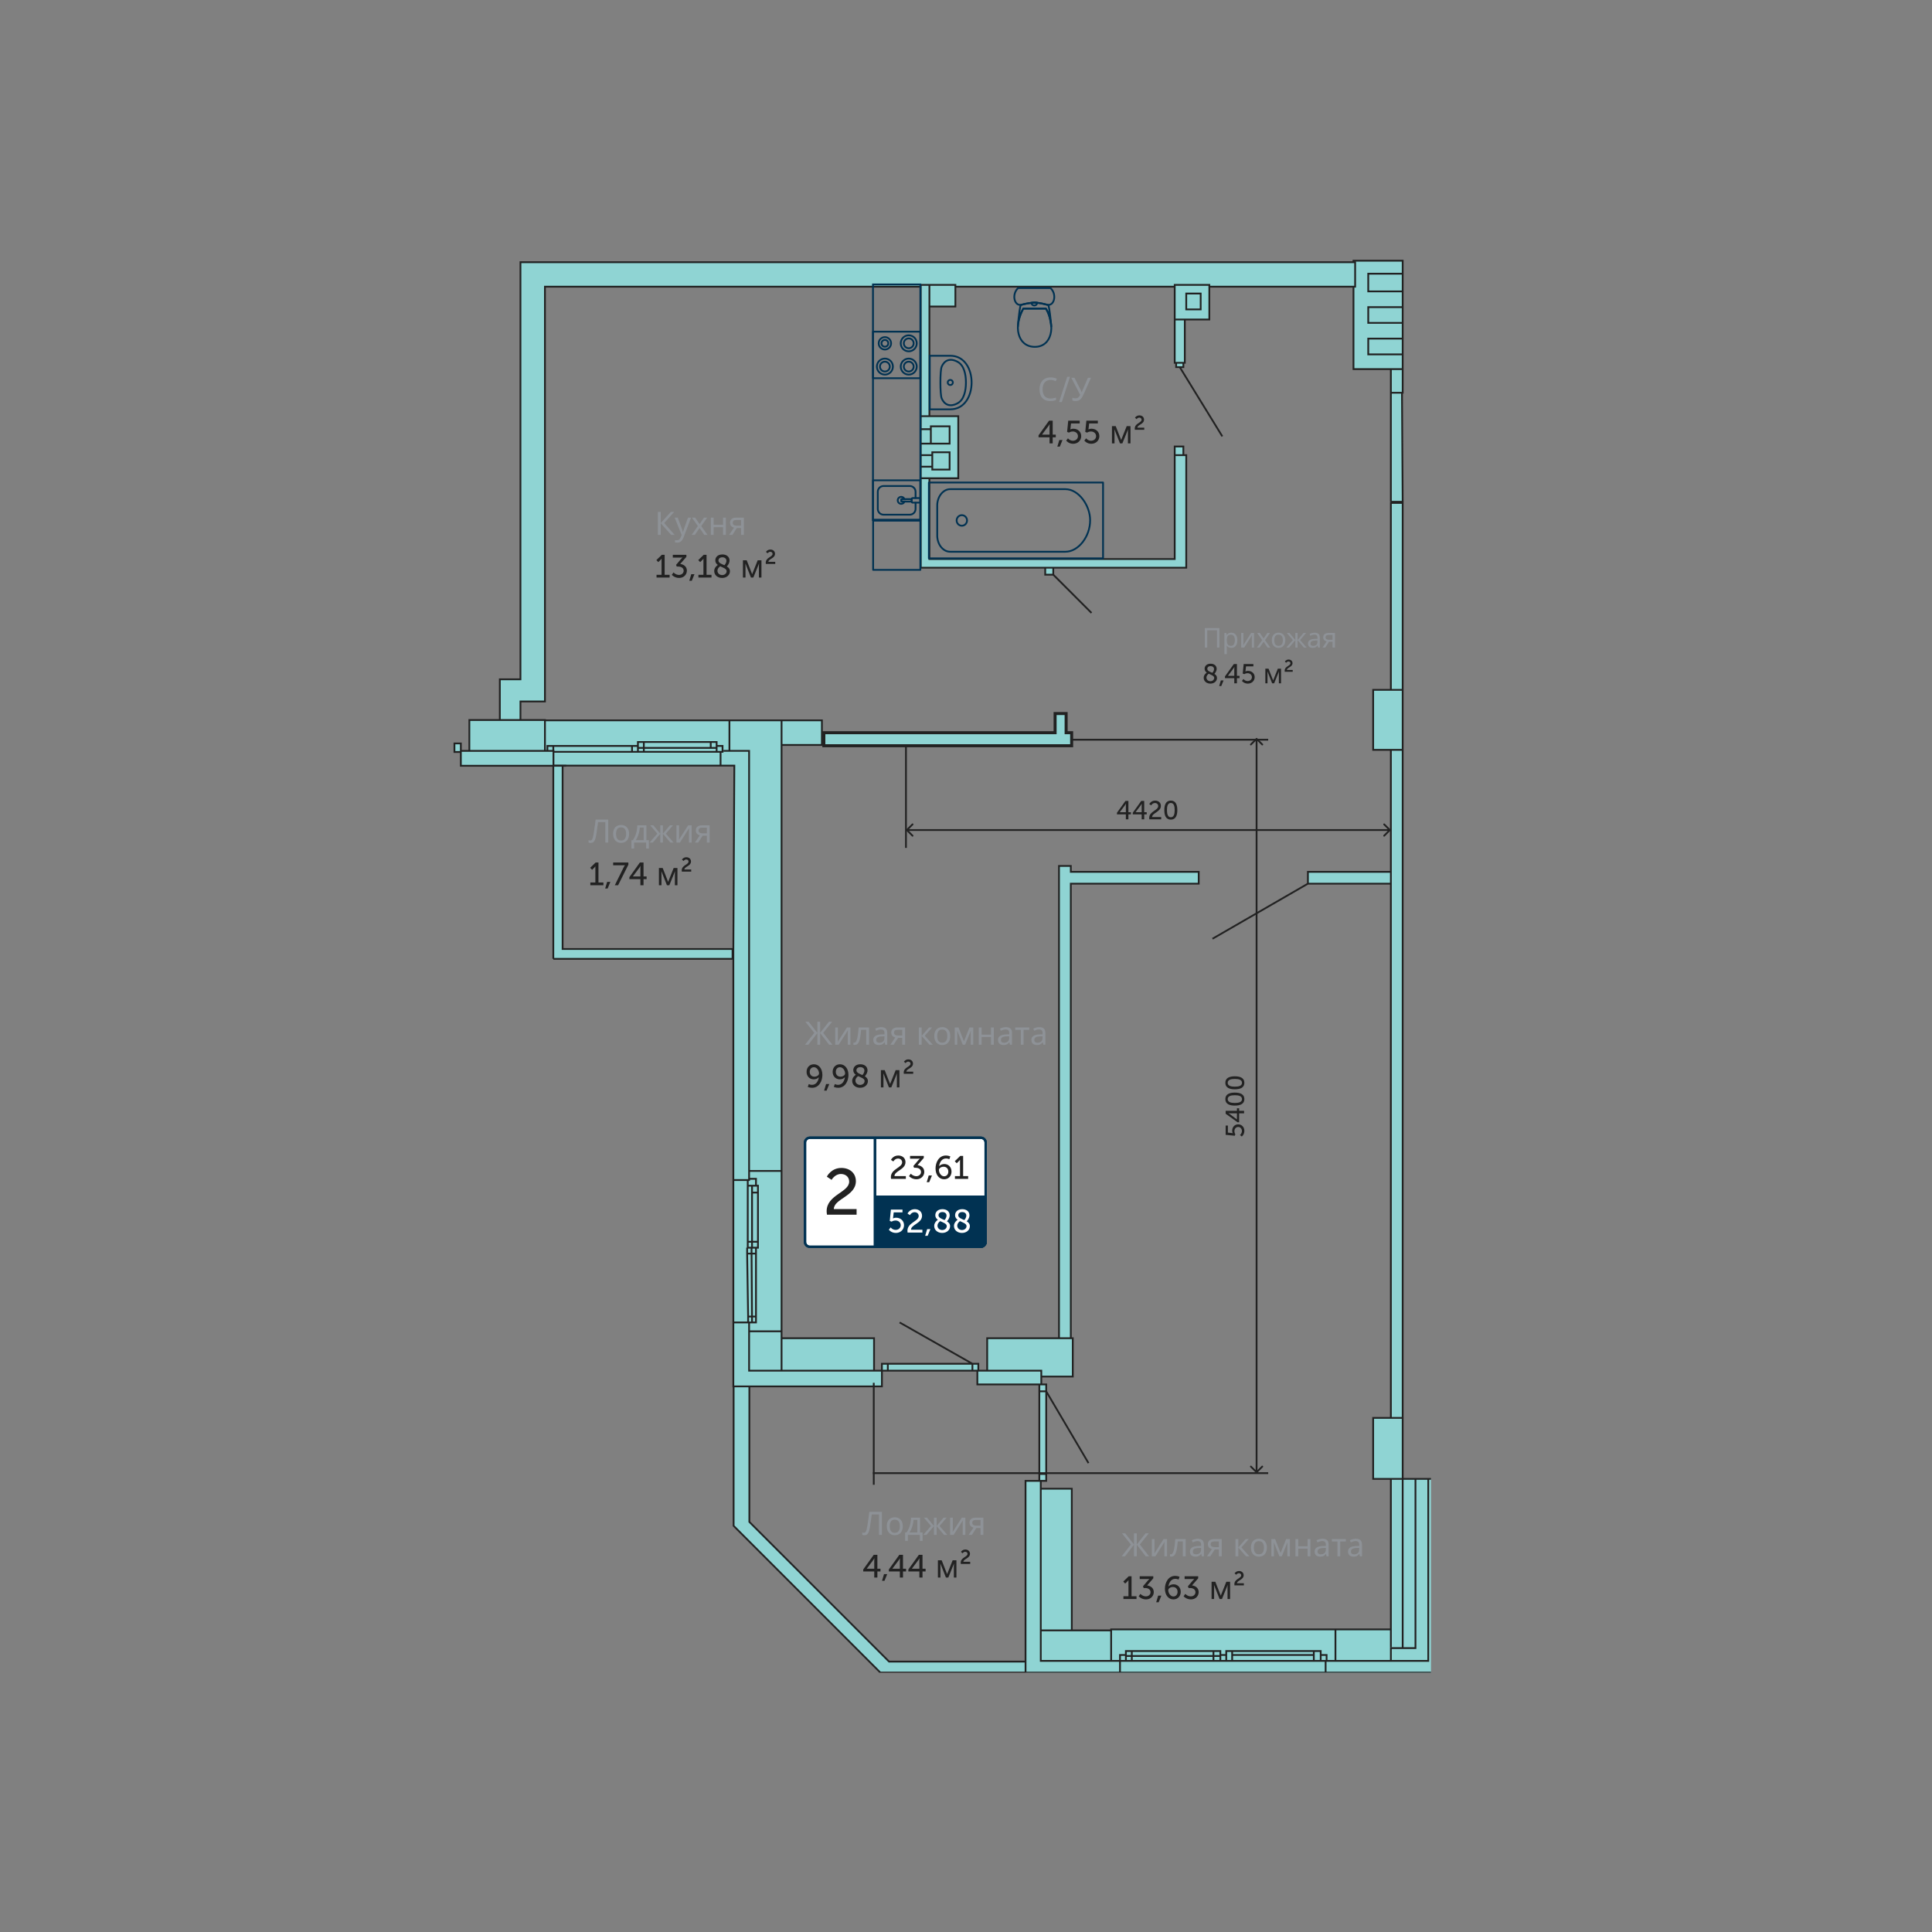 <svg width="1080" height="1080" viewBox="0 0 1080 1080" fill="none" xmlns="http://www.w3.org/2000/svg">
<rect x="0" y="0" width="1080" height="1080" fill="#808080" stroke="none"/>
<g clip-path="url(#clip0_202_7213)">
<path d="M419 775H410V853L491.5 934.5H573.5V929H497L419 851V775Z" fill="#8FD4D3"/>
<path d="M301.057 402.68V420.278H306.007V427.978H309.306V534V536H409.5V530.5H314.5V427.978H315.906H402.8H406.65H410.5L410.482 431.278L410.414 443.927L410.373 451.626L410.302 464.826L410.263 471.975L410.193 485.174L410.08 506.073L410.042 513.223L409.974 525.872L409.95 530.271V533.021L409.95 546.22V553.37V566.569V573.719V586.918V594.617V607.267V614.416V627.065V634.479V647.059L409.95 654.564V659.64L409.95 739.258V749.158V755.757L409.95 769.506V775.006H428.099H434.149H436.898H447.898H455.047H468.796H475.396H488.595H492.995V772.806V766.206H496.295H543.591H546.341V770.606V773.906H549.641H556.791H569.99H577.139H580.989V777.756V823.953V827.803H573.29V831.102V837.702V850.901V858.051V871.8V878.399V891.598V898.748V910.847V911.947V919.097L573.29 928.847V929.947V935H626.086V937.246H741.029H755.509H762.108H762.658H775.857H783.007H796.206H802.806H806.926V926.796V920.197V906.448V898.748V878.399V864.65V858.051V844.851V838.252V826.703H800.5H799H798.406H791.256H784.107V822.853V813.503V803.604V792.605V419.178V410.379V401.03V391.68V385.631V281.137H777.507V385.631H767.608V394.98V404.329V413.679V419.178H772.558H777.507V487.374H731.13V493.974H777.507V792.605H773.108H767.608V795.904V806.904V816.803V826.703H777.507V835.502V845.401V854.751V864.1V874V883.349V893.248V902.598V910.847H746.529H621.137V911.397H599.138V832.202H581.8V827.803H584.839V823.953V777.756V773.906H582.089V769.506H599.688V748.058H598.588V493.974H670.083V487.374H598.588V484.074H591.988V748.058H551.841V766.206H549.091H546.891V762.357H543.591H496.295H492.995V766.206H488.595V748.058H436.898V744.208V654.564V416.429H459.447V414.779V405.979V402.68H436.898H407.75H301.057Z" fill="#8FD4D3"/>
<path d="M756.609 145.75V158.495H532.592H525.443V168.394H532.592V158.495H756.609V164.545V178.844V185.993V198.643V206.342H764.308H777.507V219.541V219.648V280.483H784.107L783.715 219.541H784.107V206.342V198.093V189.293V185.993V180.494V171.694V162.895V152.995V151.346V145.75H777.783H764.283H756.609Z" fill="#8FD4D3"/>
<path d="M306.007 420.278L306.007 416.979H309.306M306.007 420.278V427.978H309.306M306.007 420.278H301.057V402.68H407.75M306.007 420.278H309.306M626.086 937.246V928.446M626.086 937.246H617.837H610.687H596.938H590.889M626.086 937.246H741.029M626.086 928.446C624.366 928.446 622.721 928.446 621.137 928.446M626.086 928.446V925.146H629.386V925.696M626.086 928.446H629.386M581.8 827.803V832.202M581.8 827.803H584.839V823.953M581.8 827.803H580.989M621.137 928.446V911.397M621.137 928.446C617.171 928.446 613.583 928.446 610.137 928.446C607.799 928.446 605.526 928.446 603.246 928.446C599.113 928.446 594.956 928.446 590.339 928.446C588.413 928.446 586.407 928.446 584.289 928.446C583.476 928.446 582.647 928.446 581.8 928.446V926.796V920.197V906.997V900.398V886.099V879.499V865.75V858.601V845.951V838.252V832.202M621.137 911.397C612.457 911.397 605.948 911.397 599.138 911.397M621.137 911.397V910.847H746.529M582.089 911.397C588.658 911.397 593.984 911.397 599.138 911.397M599.138 911.397V832.202H581.8M784.107 826.703H791.256M784.107 826.703H777.507M784.107 826.703V921.297M784.107 826.703C784.107 825.417 784.107 824.133 784.107 822.853C784.107 819.72 784.107 816.604 784.107 813.503C784.107 810.186 784.107 806.886 784.107 803.604C784.107 799.916 784.107 796.249 784.107 792.605M756.609 158.495V145.75H764.283H777.783H784.107C784.107 148.143 784.107 148.972 784.107 151.346C784.107 151.896 784.107 152.446 784.107 152.995M756.609 158.495V164.545V178.844V185.993V198.643V206.342H764.308H777.507M756.609 158.495H532.592M301.057 158.495H525.443M436.898 402.68H407.75M436.898 402.68C436.898 407.357 436.898 411.937 436.898 416.429M436.898 402.68H459.447V405.979V414.779V416.429H436.898M309.306 420.278H353.304M309.306 420.278V418.629V416.979M309.306 416.979H353.304M356.603 420.278H353.304M356.603 420.278V418.079M356.603 420.278H359.903M356.603 416.979H353.304M356.603 416.979V418.079M356.603 416.979V414.779H359.903M353.304 416.979V418.629V420.278M359.903 418.079H356.603M359.903 418.079H397.301M359.903 418.079V416.429V414.779M359.903 418.079V420.278M359.903 414.779H397.301M400.601 416.979H403.9V420.278C403.488 420.278 403.134 420.278 402.8 420.278M400.601 416.979V414.779H397.301M400.601 416.979V418.079M400.601 420.278V418.079M400.601 420.278H359.903M400.601 420.278C401.477 420.278 402.092 420.278 402.8 420.278M400.601 418.079H397.301M397.301 414.779V416.429V418.079M402.8 427.978H315.906H314.5M402.8 427.978H406.65H410.5L410.482 431.278L410.414 443.927L410.373 451.626L410.302 464.826L410.263 471.975L410.193 485.174L410.08 506.073L410.042 513.223L409.974 525.872L409.95 530.271V533.021L409.95 546.22V553.37V566.569V573.719V586.918V594.617V607.267V614.416V627.065V634.479V647.059L409.95 654.564V659.64M402.8 427.978V424.128V420.278M404.45 419.728H407.2H407.75M409.95 659.64H414.35H417.99M409.95 659.64L409.95 739.258M436.898 654.564H418.749M436.898 654.564V744.208M436.898 654.564C436.898 560.874 436.898 506.389 436.898 416.429M418.749 654.564C418.749 650.216 418.749 646.006 418.749 641.914C418.749 639.68 418.749 637.482 418.749 635.315C418.749 630.979 418.749 626.771 418.749 622.666C418.749 620.249 418.749 617.867 418.749 615.516C418.749 611.019 418.749 606.632 418.749 602.317C418.749 600.099 418.749 597.901 418.749 595.717C418.749 591.19 418.749 586.723 418.749 582.272C418.749 579.969 418.749 577.67 418.749 575.369C418.749 570.629 418.749 565.881 418.749 561.069C418.749 558.884 418.749 556.686 418.749 554.47C418.749 550.151 418.749 545.764 418.749 541.271C418.749 538.918 418.749 536.537 418.749 534.121C418.749 529.667 418.749 525.095 418.749 520.372C418.749 518.205 418.749 516.006 418.749 513.772C418.749 509.508 418.749 505.116 418.749 500.573V493.974V479.125V471.975V459.326V451.626V438.427V431.828V419.728H407.75M418.749 654.564V656.213V658.963M407.75 402.68V419.728M417.99 659.64H418.749V658.963M417.99 659.64V662.813M417.99 662.813H422.599M417.99 662.813V694.161M422.599 662.813V658.963H418.749M422.599 662.813H423.699V666.663M420.399 697.461V694.161M420.399 697.461H422.599M420.399 697.461H420.124M420.399 663.057V666.663M420.399 666.663H423.699M420.399 666.663V694.161M423.699 666.663V694.161M423.699 694.161V697.461H422.599M423.699 694.161H420.399M420.399 694.161H417.99M417.99 694.161V697.461H420.124M422.599 697.461V700.761M422.599 700.761C421.632 700.761 420.878 700.761 420.124 700.761M422.599 700.761V735.958M417.65 700.761V697.461M417.65 700.761C418.616 700.761 419.37 700.761 420.124 700.761M417.65 700.761L418.199 735.958M420.124 700.761V700.211M420.124 697.461V700.211M422.599 735.958H418.199M422.599 735.958V739.258C421.74 739.258 421.07 739.258 420.399 739.258M418.199 735.958V739.258M418.199 739.258C418.392 739.258 418.574 739.258 418.749 739.258M418.199 739.258H414.075H409.95M420.399 739.258L420.124 700.211M420.399 739.258C419.879 739.258 419.358 739.258 418.749 739.258M409.95 739.258V749.158V755.757L409.95 769.506V775.006H428.099H434.149H436.898H447.898H455.047H468.796H475.396H488.595H492.995V772.806V766.206M418.749 739.258V744.208M436.898 766.206H427.549H420.399H418.749V764.007V757.407V744.208M436.898 766.206H439.648H447.348H461.647H468.796H481.445H488.595M436.898 766.206V748.058M418.749 744.208H436.898M436.898 744.208V748.058M629.386 928.446H632.686M629.386 928.446V925.696M632.686 928.446V922.946M632.686 928.446H678.333M632.686 922.946H629.386V925.696M632.686 922.946H678.333M682.183 928.446H678.333M682.183 928.446V925.696M682.183 928.446H685.483M678.333 922.946H682.183V925.146M678.333 922.946V928.446M682.183 925.696H629.386M682.183 925.696V925.146M682.183 925.146H685.483M685.483 925.146V928.446M685.483 925.146V922.946H688.782M685.483 928.446H688.782M688.782 928.446H734.429M688.782 928.446V925.146M688.782 922.946H734.429M688.782 922.946V925.146M738.279 928.446H734.429M738.279 928.446V925.146M738.279 928.446H741.029M734.429 922.946H738.279V925.146M734.429 922.946V925.146M734.429 928.446V925.146M734.429 925.146H688.782M738.279 925.146H741.579V928.446H741.029M741.029 928.446V937.246M741.029 928.446H745.979H746.529M741.029 937.246H755.509H762.108H762.658H775.857H783.007H796.206H802.806H806.926V926.796V920.197C806.926 915.357 806.926 910.798 806.926 906.448C806.926 903.81 806.926 901.25 806.926 898.748C806.926 891.61 806.926 884.956 806.926 878.399C806.926 873.813 806.926 869.274 806.926 864.65C806.926 862.474 806.926 860.278 806.926 858.051C806.926 853.801 806.926 849.433 806.926 844.851C806.926 842.702 806.926 840.505 806.926 838.252C806.926 834.569 806.926 830.733 806.926 826.703H800.5M746.529 928.446V910.847M746.529 928.446H756.059H768.708H775.307H777.507M746.529 910.847H777.507M798.406 826.703H791.256M798.406 826.703V830.552V833.852V837.152V850.901V856.951V863.55V870.15V877.849V891.598V897.648V908.097V918.547V928.446H795.106H789.057H777.507M798.406 826.703H799H800.5M791.256 826.703V839.902V844.301M777.507 928.446V924.871V921.297H780.807H783.007H784.107M777.507 826.703V835.502V845.401V854.751V864.1V874V883.349V893.248V902.598V910.847M777.507 826.703H767.608V816.803V806.904V795.904V792.605H773.108H777.507M777.507 920.747V911.947V910.847M784.107 921.297H786.857H791.256V897.098V882.249V877.299V874.55V867.95V858.601V853.651V848.976V844.301M791.256 830.552V844.301M784.107 792.605H777.507M784.107 792.605C784.107 648.2 784.107 537.606 784.107 419.178M777.507 792.605V493.974M777.507 419.178H784.107M777.507 419.178H772.558H767.608V413.679V404.329V394.98V385.631H777.507M777.507 419.178V487.374M784.107 419.178C784.107 416.25 784.107 413.317 784.107 410.379C784.107 407.269 784.107 404.153 784.107 401.03C784.107 397.92 784.107 394.804 784.107 391.68C784.107 389.667 784.107 387.65 784.107 385.631M784.107 385.631H778.607H777.507M784.107 385.631C784.107 352.019 784.107 317.491 784.107 281.137H777.507V385.631M777.507 206.342H784.107M777.507 206.342V219.541M784.107 206.342C784.107 210.772 784.107 215.172 784.107 219.541H783.715M784.107 206.342C784.107 203.604 784.107 200.854 784.107 198.093M777.507 219.541H783.715M777.507 219.541V280.483M784.107 152.995C784.107 156.313 784.107 159.613 784.107 162.895M784.107 152.995H771.458H765.408H764.858V162.895H775.307H784.107M784.107 162.895C784.107 165.842 784.107 168.775 784.107 171.694M784.107 171.694C784.107 174.641 784.107 177.574 784.107 180.494M784.107 171.694H770.358C770.358 171.694 767.006 171.694 764.858 171.694C764.858 175.131 764.858 180.494 764.858 180.494H773.108H780.257H784.107M784.107 180.494C784.107 182.332 784.107 184.166 784.107 185.993C784.107 187.095 784.107 188.195 784.107 189.293M784.107 189.293C784.107 192.24 784.107 195.173 784.107 198.093M784.107 189.293H780.807H767.608H764.858V192.593V198.093H770.908H776.957H784.107M532.592 158.495V168.394H525.443V158.495M532.592 158.495H525.443M580.989 773.906V777.756M580.989 773.906H582.089M580.989 773.906H577.139H569.99H556.791H549.641H546.341V770.606V766.206M580.989 827.803H573.29V831.102V837.702V850.901V858.051V871.8V878.399V891.598V898.748V910.847V911.947V919.097L573.29 935M580.989 827.803V823.953M580.989 823.953H584.839M580.989 823.953V777.756M584.839 823.953V777.756M584.839 777.756C584.839 776.252 584.839 775.409 584.839 773.906H582.089M584.839 777.756H580.989M584.839 777.756L608.487 817.903M582.089 773.906V769.506M546.341 766.206H546.891M546.341 766.206H543.591M492.995 766.206H488.595M492.995 766.206V762.357H496.295M492.995 766.206H496.295M488.595 766.206V748.058H436.898M546.891 766.206H549.091C550.078 766.206 550.985 766.206 551.841 766.206M546.891 766.206V762.357H543.591M496.295 766.206V762.357M496.295 766.206H543.591M496.295 762.357H543.591M543.591 766.206V762.357M543.591 762.357L502.894 739.258M551.841 766.206C555.646 766.206 558.457 766.206 562.84 766.206H569.44H582.089V769.506M551.841 766.206V748.058H591.988M582.089 769.506H599.688V748.058H598.588M591.988 748.058V484.074H598.588V487.374H670.083V493.974H598.588V748.058M591.988 748.058H598.588M777.507 487.374H731.13V493.974M777.507 487.374V493.974M731.13 493.974H777.507M731.13 493.974L677.783 524.772M777.507 219.648V280.483M777.507 280.483H784.107L783.715 219.541M410.099 775.006L410.099 852.952L492.147 935H573.29M418.898 775.006V850.752L496.993 928.847H555.289M573.29 916.748V928.847M573.29 928.847V929.947C573.29 931.963 573.29 933.34 573.29 935M573.29 928.847H514.993M573.29 928.847V935M573.29 935H800.5V826.703M309.306 427.978V536M309.306 427.978H314.5M309.306 534V536M309.306 536H409.5V530.5H314.5V427.978" stroke="#222222"/>
<path d="M589.81 398.874H595.973V409.586H599.055V416.874H460.533V409.586H589.81V398.874Z" fill="#8FD4D3" stroke="#222222" stroke-width="1.688"/>
<path d="M262.373 402.488V419.747H261.183H257.612V415.581H254.041V417.961V420.342H257.612V420.937V428.079H268.919H276.061H289.154H295.701H309.389V419.747H304.628V402.488H290.94V392.126H304.159H304.628V385.376V160.266H757.529V146.578H290.94V379.751H279.409V402.488H262.373Z" fill="#8FD4D3"/>
<path d="M290.94 402.488H304.628V419.747M290.94 402.488H279.409M290.94 402.488V392.126H304.159H304.628C304.628 390.088 304.628 387.95 304.628 385.376V160.266H757.529V146.578H290.94V379.751H279.409V402.488M262.373 419.747V402.488H279.409M262.373 419.747H267.729H281.417H288.559H301.652H304.628M262.373 419.747H261.183H257.612M257.612 419.747V415.581H254.041V417.961V420.342H257.612M257.612 419.747V420.342M309.389 428.079V419.747H304.628M309.389 428.079H295.701H289.154H276.061H268.919H257.612V420.937V420.342M309.389 428.079H316.534" stroke="#222222"/>
<path d="M676.026 159.25H656.667V178.609V202.807H657.474V205.227H659.49H661.507V202.807H662.313V178.609H676.026V159.25Z" fill="#8FD4D3"/>
<path d="M656.667 249.59V254.43V312.505H519.545V267.335H535.677V232.651H519.545V171.35H534.063V159.25H519.545H514.705V232.651V239.911V247.977V254.43V260.883V267.335V309.279V317.345H584.285V321.251H588.785V317.345H663.12V254.43H661.507V249.59H656.667Z" fill="#8FD4D3"/>
<path d="M656.667 178.609V159.25H676.026V178.609H662.313M656.667 178.609V202.807H657.474M656.667 178.609H662.313M662.313 178.609V202.807H661.507M661.507 202.807V205.227H659.49M661.507 202.807H657.474M657.474 202.807V205.227H659.49M659.49 205.227L683.285 243.944M656.667 254.43V249.59H661.507V254.43M656.667 254.43H661.507M656.667 254.43V312.505H519.545V267.335M661.507 254.43H663.12V317.345H588.785M519.545 159.25H514.705V232.651M519.545 159.25H534.063V171.35H519.545M519.545 159.25V171.35M519.545 171.35V232.651M519.545 232.651H514.705M519.545 232.651H535.677V267.335H519.545M514.705 232.651V239.911M514.705 267.335H519.545M514.705 267.335V260.883M514.705 267.335V309.279V317.345H584.285M520.351 247.977H530.837V238.298H520.351V239.911M520.351 247.977V239.911M520.351 247.977H514.705M520.351 239.911H514.705M514.705 239.911V247.977M514.705 247.977V254.43M521.158 254.43V252.817H530.837V262.496H521.158V260.883M521.158 254.43H514.705M521.158 254.43V260.883M514.705 254.43V260.883M514.705 260.883H521.158M584.285 317.345H588.785M584.285 317.345V321.251H588.785M588.785 317.345V321.251M588.785 321.251L610.16 342.626M671.186 164.09V172.963H663.12V164.09H671.186Z" stroke="#222222"/>
<path d="M455.184 577.394L450.198 571.148H451.998L456.912 577.376V571.148H458.46V577.376L463.374 571.148H465.174L460.188 577.376L465.336 584H463.482L458.46 577.484V584H456.912V577.484L451.872 584H450.018L455.184 577.394ZM468.387 580.238C468.387 580.346 468.381 580.502 468.369 580.706C468.369 580.898 468.363 581.108 468.351 581.336C468.339 581.552 468.327 581.762 468.315 581.966C468.303 582.158 468.291 582.314 468.279 582.434L473.445 574.352H475.389V584H473.913V578.312C473.913 578.12 473.913 577.868 473.913 577.556C473.925 577.244 473.937 576.938 473.949 576.638C473.961 576.326 473.973 576.092 473.985 575.936L468.855 584H466.893V574.352H468.387V580.238ZM485.804 584H484.202V575.666H481.358C481.238 577.19 481.088 578.492 480.908 579.572C480.728 580.64 480.5 581.51 480.224 582.182C479.948 582.854 479.618 583.346 479.234 583.658C478.85 583.97 478.4 584.126 477.884 584.126C477.728 584.126 477.572 584.114 477.416 584.09C477.272 584.078 477.152 584.048 477.056 584V582.812C477.128 582.836 477.206 582.854 477.29 582.866C477.374 582.878 477.458 582.884 477.542 582.884C477.806 582.884 478.046 582.776 478.262 582.56C478.478 582.344 478.67 582.014 478.838 581.57C479.018 581.126 479.18 580.568 479.324 579.896C479.468 579.212 479.594 578.408 479.702 577.484C479.81 576.56 479.906 575.516 479.99 574.352H485.804V584ZM492.52 574.19C493.696 574.19 494.566 574.448 495.13 574.964C495.694 575.48 495.976 576.302 495.976 577.43V584H494.824L494.518 582.632H494.446C494.17 582.98 493.882 583.274 493.582 583.514C493.294 583.742 492.958 583.91 492.574 584.018C492.202 584.126 491.746 584.18 491.206 584.18C490.63 584.18 490.108 584.078 489.64 583.874C489.184 583.67 488.824 583.358 488.56 582.938C488.296 582.506 488.164 581.966 488.164 581.318C488.164 580.358 488.542 579.62 489.298 579.104C490.054 578.576 491.218 578.288 492.79 578.24L494.428 578.186V577.61C494.428 576.806 494.254 576.248 493.906 575.936C493.558 575.624 493.066 575.468 492.43 575.468C491.926 575.468 491.446 575.546 490.99 575.702C490.534 575.846 490.108 576.014 489.712 576.206L489.226 575.018C489.646 574.79 490.144 574.598 490.72 574.442C491.296 574.274 491.896 574.19 492.52 574.19ZM492.988 579.338C491.788 579.386 490.954 579.578 490.486 579.914C490.03 580.25 489.802 580.724 489.802 581.336C489.802 581.876 489.964 582.272 490.288 582.524C490.624 582.776 491.05 582.902 491.566 582.902C492.382 582.902 493.06 582.68 493.6 582.236C494.14 581.78 494.41 581.084 494.41 580.148V579.284L492.988 579.338ZM499.55 584H497.714L500.468 579.95C500.096 579.854 499.736 579.704 499.388 579.5C499.04 579.284 498.758 578.99 498.542 578.618C498.326 578.234 498.218 577.76 498.218 577.196C498.218 576.272 498.53 575.57 499.154 575.09C499.778 574.598 500.606 574.352 501.638 574.352H505.958V584H504.374V580.166H502.034L499.55 584ZM499.748 577.214C499.748 577.766 499.952 578.18 500.36 578.456C500.78 578.72 501.362 578.852 502.106 578.852H504.374V575.666H501.8C501.068 575.666 500.54 575.81 500.216 576.098C499.904 576.386 499.748 576.758 499.748 577.214ZM519.34 574.352H521.068L516.946 578.996L521.41 584H519.574L515.218 579.104V584H513.634V574.352H515.218V579.032L519.34 574.352ZM531.197 579.158C531.197 579.962 531.089 580.676 530.873 581.3C530.669 581.912 530.369 582.434 529.973 582.866C529.589 583.298 529.115 583.628 528.551 583.856C527.999 584.072 527.381 584.18 526.697 584.18C526.061 584.18 525.473 584.072 524.933 583.856C524.393 583.628 523.925 583.298 523.529 582.866C523.133 582.434 522.821 581.912 522.593 581.3C522.377 580.676 522.269 579.962 522.269 579.158C522.269 578.09 522.449 577.19 522.809 576.458C523.169 575.714 523.685 575.15 524.357 574.766C525.029 574.37 525.827 574.172 526.751 574.172C527.627 574.172 528.395 574.37 529.055 574.766C529.727 575.15 530.249 575.714 530.621 576.458C531.005 577.19 531.197 578.09 531.197 579.158ZM523.907 579.158C523.907 579.914 524.003 580.574 524.195 581.138C524.399 581.69 524.711 582.116 525.131 582.416C525.551 582.716 526.085 582.866 526.733 582.866C527.381 582.866 527.915 582.716 528.335 582.416C528.755 582.116 529.061 581.69 529.253 581.138C529.457 580.574 529.559 579.914 529.559 579.158C529.559 578.39 529.457 577.736 529.253 577.196C529.049 576.656 528.737 576.242 528.317 575.954C527.909 575.654 527.375 575.504 526.715 575.504C525.731 575.504 525.017 575.828 524.573 576.476C524.129 577.124 523.907 578.018 523.907 579.158ZM544.058 574.352V584H542.636V577.844C542.636 577.592 542.642 577.328 542.654 577.052C542.678 576.776 542.702 576.506 542.726 576.242H542.672L539.522 584H538.19L535.13 576.242H535.076C535.1 576.506 535.112 576.776 535.112 577.052C535.124 577.328 535.13 577.61 535.13 577.898V584H533.708V574.352H535.814L538.856 582.11L541.952 574.352H544.058ZM548.721 574.352V578.366H553.959V574.352H555.543V584H553.959V579.698H548.721V584H547.137V574.352H548.721ZM562.252 574.19C563.428 574.19 564.298 574.448 564.862 574.964C565.426 575.48 565.708 576.302 565.708 577.43V584H564.556L564.25 582.632H564.178C563.902 582.98 563.614 583.274 563.314 583.514C563.026 583.742 562.69 583.91 562.306 584.018C561.934 584.126 561.478 584.18 560.938 584.18C560.362 584.18 559.84 584.078 559.372 583.874C558.916 583.67 558.556 583.358 558.292 582.938C558.028 582.506 557.896 581.966 557.896 581.318C557.896 580.358 558.274 579.62 559.03 579.104C559.786 578.576 560.95 578.288 562.522 578.24L564.16 578.186V577.61C564.16 576.806 563.986 576.248 563.638 575.936C563.29 575.624 562.798 575.468 562.162 575.468C561.658 575.468 561.178 575.546 560.722 575.702C560.266 575.846 559.84 576.014 559.444 576.206L558.958 575.018C559.378 574.79 559.876 574.598 560.452 574.442C561.028 574.274 561.628 574.19 562.252 574.19ZM562.72 579.338C561.52 579.386 560.686 579.578 560.218 579.914C559.762 580.25 559.534 580.724 559.534 581.336C559.534 581.876 559.696 582.272 560.02 582.524C560.356 582.776 560.782 582.902 561.298 582.902C562.114 582.902 562.792 582.68 563.332 582.236C563.872 581.78 564.142 581.084 564.142 580.148V579.284L562.72 579.338ZM575.348 575.684H572.198V584H570.632V575.684H567.518V574.352H575.348V575.684ZM580.903 574.19C582.079 574.19 582.949 574.448 583.513 574.964C584.077 575.48 584.359 576.302 584.359 577.43V584H583.207L582.901 582.632H582.829C582.553 582.98 582.265 583.274 581.965 583.514C581.677 583.742 581.341 583.91 580.957 584.018C580.585 584.126 580.129 584.18 579.589 584.18C579.013 584.18 578.491 584.078 578.023 583.874C577.567 583.67 577.207 583.358 576.943 582.938C576.679 582.506 576.547 581.966 576.547 581.318C576.547 580.358 576.925 579.62 577.681 579.104C578.437 578.576 579.601 578.288 581.173 578.24L582.811 578.186V577.61C582.811 576.806 582.637 576.248 582.289 575.936C581.941 575.624 581.449 575.468 580.813 575.468C580.309 575.468 579.829 575.546 579.373 575.702C578.917 575.846 578.491 576.014 578.095 576.206L577.609 575.018C578.029 574.79 578.527 574.598 579.103 574.442C579.679 574.274 580.279 574.19 580.903 574.19ZM581.371 579.338C580.171 579.386 579.337 579.578 578.869 579.914C578.413 580.25 578.185 580.724 578.185 581.336C578.185 581.876 578.347 582.272 578.671 582.524C579.007 582.776 579.433 582.902 579.949 582.902C580.765 582.902 581.443 582.68 581.983 582.236C582.523 581.78 582.793 581.084 582.793 580.148V579.284L581.371 579.338Z" fill="#8E9297"/>
<path d="M453.996 608.074C452.484 608.074 451.53 607.552 451.53 607.552L452.106 606.004C452.106 606.004 452.916 606.436 453.924 606.436C456.264 606.436 457.47 604.276 457.74 602.17H457.704C457.182 602.89 456.012 603.358 454.896 603.358C452.484 603.358 450.882 601.54 450.882 599.182C450.882 596.68 452.592 594.934 454.968 594.934C457.668 594.934 459.72 597.292 459.72 600.928C459.72 604.186 457.938 608.074 453.996 608.074ZM455.256 601.864C456.696 601.864 457.848 600.982 457.848 600.082C457.848 598.426 456.606 596.572 454.986 596.572C453.51 596.572 452.646 597.706 452.646 599.182C452.646 600.73 453.618 601.864 455.256 601.864ZM460.681 609.676L461.797 605.968H463.579L462.067 609.676H460.681ZM468.568 608.074C467.056 608.074 466.102 607.552 466.102 607.552L466.678 606.004C466.678 606.004 467.488 606.436 468.496 606.436C470.836 606.436 472.042 604.276 472.312 602.17H472.276C471.754 602.89 470.584 603.358 469.468 603.358C467.056 603.358 465.454 601.54 465.454 599.182C465.454 596.68 467.164 594.934 469.54 594.934C472.24 594.934 474.292 597.292 474.292 600.928C474.292 604.186 472.51 608.074 468.568 608.074ZM469.828 601.864C471.268 601.864 472.42 600.982 472.42 600.082C472.42 598.426 471.178 596.572 469.558 596.572C468.082 596.572 467.218 597.706 467.218 599.182C467.218 600.73 468.19 601.864 469.828 601.864ZM476.374 604.186C476.374 602.242 478.066 601.036 478.408 600.802C477.58 600.208 476.986 599.434 476.986 598.264C476.986 596.572 478.264 594.934 480.946 594.934C483.304 594.934 484.942 596.248 484.942 598.336C484.942 600.028 483.592 601.468 483.43 601.648C484.402 602.242 485.158 603.034 485.158 604.348C485.158 606.328 483.448 608.074 480.802 608.074C478.264 608.074 476.374 606.49 476.374 604.186ZM483.322 604.294C483.322 602.926 481.432 602.386 479.722 601.558C479.308 601.846 478.192 602.71 478.192 604.078C478.192 605.536 479.452 606.472 480.802 606.472C482.134 606.472 483.322 605.608 483.322 604.294ZM478.75 598.3C478.75 599.704 480.442 600.244 482.08 600.946C482.278 600.748 483.196 599.776 483.196 598.444C483.196 597.274 482.26 596.536 480.928 596.536C479.524 596.536 478.75 597.328 478.75 598.3ZM502.784 598.21V607.858H501.362V601.702C501.362 601.45 501.368 601.186 501.38 600.91C501.404 600.634 501.428 600.364 501.452 600.1H501.398L498.248 607.858H496.916L493.856 600.1H493.802C493.826 600.364 493.838 600.634 493.838 600.91C493.85 601.186 493.856 601.468 493.856 601.756V607.858H492.434V598.21H494.54L497.582 605.968L500.678 598.21H502.784ZM505.234 600.244C505.216 600.028 505.18 599.794 505.18 599.596C505.18 596.554 508.996 596.41 508.996 594.61C508.996 593.944 508.456 593.44 507.7 593.44C506.818 593.44 506.188 594.304 506.188 594.304L505.306 593.494C505.306 593.494 506.116 592.198 507.772 592.198C509.248 592.198 510.364 593.134 510.364 594.556C510.364 597.184 506.764 597.364 506.656 599.056H510.49V600.244H505.234Z" fill="#222222"/>
<path d="M587.254 212.39C586.57 212.39 585.952 212.51 585.4 212.75C584.848 212.978 584.38 213.32 583.996 213.776C583.612 214.22 583.318 214.766 583.114 215.414C582.91 216.05 582.808 216.77 582.808 217.574C582.808 218.63 582.97 219.548 583.294 220.328C583.63 221.108 584.122 221.708 584.77 222.128C585.43 222.548 586.252 222.758 587.236 222.758C587.8 222.758 588.334 222.71 588.838 222.614C589.342 222.518 589.834 222.398 590.314 222.254V223.658C589.834 223.838 589.336 223.97 588.82 224.054C588.316 224.138 587.71 224.18 587.002 224.18C585.694 224.18 584.602 223.91 583.726 223.37C582.85 222.83 582.19 222.062 581.746 221.066C581.314 220.07 581.098 218.9 581.098 217.556C581.098 216.584 581.23 215.696 581.494 214.892C581.77 214.088 582.166 213.392 582.682 212.804C583.21 212.216 583.858 211.766 584.626 211.454C585.394 211.13 586.276 210.968 587.272 210.968C587.932 210.968 588.568 211.034 589.18 211.166C589.792 211.298 590.338 211.484 590.818 211.724L590.17 213.092C589.774 212.912 589.33 212.75 588.838 212.606C588.358 212.462 587.83 212.39 587.254 212.39ZM592.021 224.756L596.593 210.608H598.141L593.569 224.756H592.021ZM605.778 220.346C605.394 221.198 605.004 221.912 604.608 222.488C604.224 223.052 603.768 223.478 603.24 223.766C602.712 224.042 602.04 224.18 601.224 224.18C600.888 224.18 600.57 224.156 600.27 224.108C599.982 224.06 599.718 223.994 599.478 223.91V222.308C599.718 222.416 599.976 222.506 600.252 222.578C600.528 222.638 600.816 222.668 601.116 222.668C601.56 222.668 601.938 222.608 602.25 222.488C602.574 222.356 602.856 222.146 603.096 221.858C603.348 221.57 603.582 221.186 603.798 220.706L598.848 211.148H600.63L604.212 218.222C604.26 218.306 604.308 218.408 604.356 218.528C604.404 218.636 604.452 218.75 604.5 218.87C604.56 218.99 604.608 219.104 604.644 219.212H604.716C604.752 219.128 604.788 219.032 604.824 218.924C604.872 218.804 604.914 218.69 604.95 218.582C604.998 218.462 605.04 218.36 605.076 218.276L608.172 211.148H609.882L605.778 220.346Z" fill="#8E9297"/>
<path d="M580.558 244.456V243.34L586.426 235.15H588.46V242.944H590.188V244.456H588.46V247.858H586.714V244.456H580.558ZM582.52 242.944H586.714V238.318C586.714 237.724 586.786 237.058 586.786 237.058H586.75C586.75 237.058 586.462 237.652 586.12 238.102L582.52 242.908V242.944ZM591.05 249.676L592.166 245.968H593.948L592.436 249.676H591.05ZM596.016 246.31L597.006 245.014C597.006 245.014 597.996 246.382 599.796 246.382C601.29 246.382 602.586 245.356 602.586 243.808C602.586 242.278 601.326 241.198 599.688 241.198C598.446 241.198 597.546 241.828 597.546 241.828L596.52 241.45L597.15 235.15H603.558V236.698H598.698L598.392 239.38C598.374 239.758 598.302 240.046 598.302 240.046H598.338C598.338 240.046 599.04 239.65 599.976 239.65C602.658 239.65 604.404 241.504 604.404 243.79C604.404 246.238 602.478 248.074 599.904 248.074C597.294 248.074 596.016 246.31 596.016 246.31ZM606.159 246.31L607.149 245.014C607.149 245.014 608.139 246.382 609.939 246.382C611.433 246.382 612.729 245.356 612.729 243.808C612.729 242.278 611.469 241.198 609.831 241.198C608.589 241.198 607.689 241.828 607.689 241.828L606.663 241.45L607.293 235.15H613.701V236.698H608.841L608.535 239.38C608.517 239.758 608.445 240.046 608.445 240.046H608.481C608.481 240.046 609.183 239.65 610.119 239.65C612.801 239.65 614.547 241.504 614.547 243.79C614.547 246.238 612.621 248.074 610.047 248.074C607.437 248.074 606.159 246.31 606.159 246.31ZM631.941 238.21V247.858H630.519V241.702C630.519 241.45 630.525 241.186 630.537 240.91C630.561 240.634 630.585 240.364 630.609 240.1H630.555L627.405 247.858H626.073L623.013 240.1H622.959C622.983 240.364 622.995 240.634 622.995 240.91C623.007 241.186 623.013 241.468 623.013 241.756V247.858H621.591V238.21H623.697L626.739 245.968L629.835 238.21H631.941ZM634.39 240.244C634.372 240.028 634.336 239.794 634.336 239.596C634.336 236.554 638.152 236.41 638.152 234.61C638.152 233.944 637.612 233.44 636.856 233.44C635.974 233.44 635.344 234.304 635.344 234.304L634.462 233.494C634.462 233.494 635.272 232.198 636.928 232.198C638.404 232.198 639.52 233.134 639.52 234.556C639.52 237.184 635.92 237.364 635.812 239.056H639.646V240.244H634.39Z" fill="#222222"/>
<path d="M488.692 668.498H550.802" stroke="#013252" stroke-width="1.328" stroke-miterlimit="10"/>
<path d="M450 694.234V638.73C450 637.222 451.222 636 452.73 636H548.27C549.778 636 551 637.222 551 638.73V694.234C551 695.742 549.778 696.964 548.27 696.964H452.73C451.222 696.964 450 695.742 450 694.234Z" fill="white"/>
<path d="M450 694.234V638.73C450 637.222 451.222 636 452.73 636H548.27C549.778 636 551 637.222 551 638.73V694.234C551 695.742 549.778 696.964 548.27 696.964H452.73C451.222 696.964 450 695.742 450 694.234Z" stroke="#013252" stroke-width="1.328"/>
<path d="M450 694.234V638.73C450 637.222 451.222 636 452.73 636H548.27C549.778 636 551 637.222 551 638.73V694.234C551 695.742 549.778 696.964 548.27 696.964H452.73C451.222 696.964 450 695.742 450 694.234Z" stroke="#013252" stroke-width="1.328"/>
<path d="M489.126 636V696.509" stroke="#013252" stroke-width="1.328"/>
<path d="M489.126 636V696.509" stroke="#013252" stroke-width="1.328"/>
<path d="M551 668.758H489.126V696.965H549.18L551 695.145V668.758Z" fill="#013252"/>
<path d="M551 668.758H489.126V696.965H549.18L551 695.145V668.758Z" stroke="#013252" stroke-width="0.91"/>
<path d="M551 668.758H489.126V696.965H549.18L551 695.145V668.758Z" stroke="#013252" stroke-width="0.91"/>
<path d="M496.874 687.435L497.874 686.125C497.874 686.125 498.875 687.508 500.695 687.508C502.206 687.508 503.516 686.47 503.516 684.905C503.516 683.359 502.242 682.267 500.586 682.267C499.33 682.267 498.42 682.904 498.42 682.904L497.383 682.521L498.02 676.152H504.499V677.717H499.585L499.276 680.429C499.257 680.811 499.185 681.102 499.185 681.102H499.221C499.221 681.102 499.931 680.702 500.877 680.702C503.589 680.702 505.354 682.576 505.354 684.887C505.354 687.362 503.407 689.218 500.804 689.218C498.166 689.218 496.874 687.435 496.874 687.435ZM507.346 689C507.292 688.654 507.255 688.327 507.255 688.017C507.255 683.431 513.552 682.776 513.552 679.755C513.552 678.481 512.587 677.626 511.241 677.626C509.548 677.626 508.638 679.264 508.638 679.264L507.31 678.372C507.31 678.372 508.474 675.934 511.368 675.934C513.734 675.934 515.426 677.408 515.426 679.628C515.426 683.85 509.293 684.505 509.257 687.435H515.626V689H507.346ZM517.16 690.838L518.288 687.089H520.09L518.561 690.838H517.16ZM522.22 685.288C522.22 683.322 523.93 682.103 524.276 681.866C523.439 681.266 522.838 680.483 522.838 679.3C522.838 677.59 524.131 675.934 526.842 675.934C529.226 675.934 530.882 677.262 530.882 679.373C530.882 681.084 529.517 682.54 529.353 682.722C530.336 683.322 531.1 684.123 531.1 685.451C531.1 687.453 529.372 689.218 526.696 689.218C524.131 689.218 522.22 687.617 522.22 685.288ZM529.244 685.397C529.244 684.014 527.333 683.468 525.605 682.631C525.186 682.922 524.058 683.795 524.058 685.178C524.058 686.652 525.332 687.599 526.696 687.599C528.043 687.599 529.244 686.725 529.244 685.397ZM524.622 679.337C524.622 680.756 526.333 681.302 527.989 682.012C528.189 681.812 529.117 680.829 529.117 679.482C529.117 678.299 528.171 677.553 526.824 677.553C525.404 677.553 524.622 678.354 524.622 679.337ZM533.274 685.288C533.274 683.322 534.984 682.103 535.33 681.866C534.493 681.266 533.892 680.483 533.892 679.3C533.892 677.59 535.185 675.934 537.896 675.934C540.28 675.934 541.936 677.262 541.936 679.373C541.936 681.084 540.571 682.54 540.407 682.722C541.39 683.322 542.154 684.123 542.154 685.451C542.154 687.453 540.426 689.218 537.75 689.218C535.185 689.218 533.274 687.617 533.274 685.288ZM540.298 685.397C540.298 684.014 538.387 683.468 536.659 682.631C536.24 682.922 535.112 683.795 535.112 685.178C535.112 686.652 536.386 687.599 537.75 687.599C539.097 687.599 540.298 686.725 540.298 685.397ZM535.676 679.337C535.676 680.756 537.386 681.302 539.043 682.012C539.243 681.812 540.171 680.829 540.171 679.482C540.171 678.299 539.225 677.553 537.878 677.553C536.458 677.553 535.676 678.354 535.676 679.337Z" fill="white"/>
<path d="M498.092 659C498.037 658.654 498.001 658.327 498.001 658.017C498.001 653.431 504.297 652.776 504.297 649.755C504.297 648.481 503.333 647.626 501.986 647.626C500.294 647.626 499.384 649.264 499.384 649.264L498.055 648.372C498.055 648.372 499.22 645.934 502.114 645.934C504.479 645.934 506.172 647.408 506.172 649.628C506.172 653.85 500.039 654.505 500.003 657.435H506.372V659H498.092ZM508.142 657.471L509.125 656.106C509.125 656.106 510.38 657.508 512.237 657.508C513.674 657.508 514.857 656.543 514.857 655.16C514.857 653.577 513.456 652.794 511.873 652.794H510.981L510.562 651.83L513.365 648.536C513.784 648.045 514.166 647.699 514.166 647.699V647.663C514.166 647.663 513.784 647.717 513.074 647.717H508.724V646.152H516.404V647.299L512.91 651.32C514.602 651.502 516.677 652.594 516.677 655.087C516.677 657.289 514.948 659.218 512.31 659.218C509.689 659.218 508.142 657.471 508.142 657.471ZM518.035 660.838L519.164 657.089H520.965L519.437 660.838H518.035ZM527.776 659.218C525.028 659.218 522.972 656.816 522.972 653.158C522.972 649.865 524.773 645.934 528.759 645.934C530.269 645.934 531.252 646.461 531.252 646.461L530.67 648.008C530.67 648.008 529.851 647.59 528.832 647.59C526.466 647.59 525.247 649.774 524.974 651.903H525.01C525.556 651.175 526.721 650.683 527.849 650.683C530.287 650.683 531.907 652.54 531.907 654.924C531.907 657.453 530.178 659.218 527.776 659.218ZM527.758 657.562C529.232 657.562 530.124 656.416 530.124 654.924C530.124 653.359 529.123 652.212 527.485 652.212C526.029 652.212 524.864 653.086 524.864 654.014C524.864 655.688 526.12 657.562 527.758 657.562ZM533.811 659V657.435H536.65V649.137C536.65 648.736 536.668 648.336 536.668 648.336H536.632C536.632 648.336 536.486 648.627 536.013 649.082L534.812 650.265L533.72 649.137L536.796 646.152H538.397V657.435H541.2V659H533.811Z" fill="#222222"/>
<path d="M462.283 679.018C462.174 678.326 462.101 677.671 462.101 677.052C462.101 667.88 474.695 666.57 474.695 660.528C474.695 657.98 472.766 656.27 470.072 656.27C466.687 656.27 464.868 659.546 464.868 659.546L462.211 657.762C462.211 657.762 464.54 652.885 470.327 652.885C475.059 652.885 478.443 655.833 478.443 660.273C478.443 668.717 466.178 670.028 466.105 675.887H478.844V679.018H462.283Z" fill="#222222"/>
<path d="M377.124 299H375.18L369.366 292.484V299H367.746V286.148H369.366V292.376L375.036 286.148H376.872L371.292 292.394L377.124 299ZM377.145 289.352H378.837L380.925 294.842C381.045 295.166 381.153 295.478 381.249 295.778C381.357 296.078 381.453 296.372 381.537 296.66C381.621 296.936 381.687 297.206 381.735 297.47H381.807C381.879 297.17 381.993 296.78 382.149 296.3C382.305 295.808 382.467 295.316 382.635 294.824L384.597 289.352H386.307L382.149 300.332C381.921 300.932 381.651 301.454 381.339 301.898C381.039 302.354 380.667 302.702 380.223 302.942C379.791 303.194 379.263 303.32 378.639 303.32C378.351 303.32 378.099 303.302 377.883 303.266C377.667 303.242 377.481 303.212 377.325 303.176V301.916C377.457 301.94 377.613 301.964 377.793 301.988C377.985 302.012 378.183 302.024 378.387 302.024C378.759 302.024 379.077 301.952 379.341 301.808C379.617 301.676 379.851 301.478 380.043 301.214C380.235 300.962 380.397 300.662 380.529 300.314L381.033 299.036L377.145 289.352ZM390.119 294.068L386.789 289.352H388.589L391.073 292.988L393.539 289.352H395.321L391.991 294.068L395.501 299H393.701L391.073 295.148L388.409 299H386.627L390.119 294.068ZM398.944 289.352V293.366H404.182V289.352H405.766V299H404.182V294.698H398.944V299H397.36V289.352H398.944ZM409.415 299H407.579L410.333 294.95C409.961 294.854 409.601 294.704 409.253 294.5C408.905 294.284 408.623 293.99 408.407 293.618C408.191 293.234 408.083 292.76 408.083 292.196C408.083 291.272 408.395 290.57 409.019 290.09C409.643 289.598 410.471 289.352 411.503 289.352H415.823V299H414.239V295.166H411.899L409.415 299ZM409.613 292.214C409.613 292.766 409.817 293.18 410.225 293.456C410.645 293.72 411.227 293.852 411.971 293.852H414.239V290.666H411.665C410.933 290.666 410.405 290.81 410.081 291.098C409.769 291.386 409.613 291.758 409.613 292.214Z" fill="#8E9297"/>
<path d="M367.008 322.858V321.31H369.816V313.102C369.816 312.706 369.834 312.31 369.834 312.31H369.798C369.798 312.31 369.654 312.598 369.186 313.048L367.998 314.218L366.918 313.102L369.96 310.15H371.544V321.31H374.316V322.858H367.008ZM375.527 321.346L376.499 319.996C376.499 319.996 377.741 321.382 379.577 321.382C380.999 321.382 382.169 320.428 382.169 319.06C382.169 317.494 380.783 316.72 379.217 316.72H378.335L377.921 315.766L380.693 312.508C381.107 312.022 381.485 311.68 381.485 311.68V311.644C381.485 311.644 381.107 311.698 380.405 311.698H376.103V310.15H383.699V311.284L380.243 315.262C381.917 315.442 383.969 316.522 383.969 318.988C383.969 321.166 382.259 323.074 379.649 323.074C377.057 323.074 375.527 321.346 375.527 321.346ZM385.312 324.676L386.428 320.968H388.21L386.698 324.676H385.312ZM390.422 322.858V321.31H393.23V313.102C393.23 312.706 393.248 312.31 393.248 312.31H393.212C393.212 312.31 393.068 312.598 392.6 313.048L391.412 314.218L390.332 313.102L393.374 310.15H394.958V321.31H397.73V322.858H390.422ZM399.247 319.186C399.247 317.242 400.939 316.036 401.281 315.802C400.453 315.208 399.859 314.434 399.859 313.264C399.859 311.572 401.137 309.934 403.819 309.934C406.177 309.934 407.815 311.248 407.815 313.336C407.815 315.028 406.465 316.468 406.303 316.648C407.275 317.242 408.031 318.034 408.031 319.348C408.031 321.328 406.321 323.074 403.675 323.074C401.137 323.074 399.247 321.49 399.247 319.186ZM406.195 319.294C406.195 317.926 404.305 317.386 402.595 316.558C402.181 316.846 401.065 317.71 401.065 319.078C401.065 320.536 402.325 321.472 403.675 321.472C405.007 321.472 406.195 320.608 406.195 319.294ZM401.623 313.3C401.623 314.704 403.315 315.244 404.953 315.946C405.151 315.748 406.069 314.776 406.069 313.444C406.069 312.274 405.133 311.536 403.801 311.536C402.397 311.536 401.623 312.328 401.623 313.3ZM425.657 313.21V322.858H424.235V316.702C424.235 316.45 424.241 316.186 424.253 315.91C424.277 315.634 424.301 315.364 424.325 315.1H424.271L421.121 322.858H419.789L416.729 315.1H416.675C416.699 315.364 416.711 315.634 416.711 315.91C416.723 316.186 416.729 316.468 416.729 316.756V322.858H415.307V313.21H417.413L420.455 320.968L423.551 313.21H425.657ZM428.107 315.244C428.089 315.028 428.053 314.794 428.053 314.596C428.053 311.554 431.869 311.41 431.869 309.61C431.869 308.944 431.329 308.44 430.573 308.44C429.691 308.44 429.061 309.304 429.061 309.304L428.179 308.494C428.179 308.494 428.989 307.198 430.645 307.198C432.121 307.198 433.237 308.134 433.237 309.556C433.237 312.184 429.637 312.364 429.529 314.056H433.363V315.244H428.107Z" fill="#222222"/>
<path d="M632.184 863.394L627.198 857.148H628.998L633.912 863.376V857.148H635.46V863.376L640.374 857.148H642.174L637.188 863.376L642.336 870H640.482L635.46 863.484V870H633.912V863.484L628.872 870H627.018L632.184 863.394ZM645.387 866.238C645.387 866.346 645.381 866.502 645.369 866.706C645.369 866.898 645.363 867.108 645.351 867.336C645.339 867.552 645.327 867.762 645.315 867.966C645.303 868.158 645.291 868.314 645.279 868.434L650.445 860.352H652.389V870H650.913V864.312C650.913 864.12 650.913 863.868 650.913 863.556C650.925 863.244 650.937 862.938 650.949 862.638C650.961 862.326 650.973 862.092 650.985 861.936L645.855 870H643.893V860.352H645.387V866.238ZM662.804 870H661.202V861.666H658.358C658.238 863.19 658.088 864.492 657.908 865.572C657.728 866.64 657.5 867.51 657.224 868.182C656.948 868.854 656.618 869.346 656.234 869.658C655.85 869.97 655.4 870.126 654.884 870.126C654.728 870.126 654.572 870.114 654.416 870.09C654.272 870.078 654.152 870.048 654.056 870V868.812C654.128 868.836 654.206 868.854 654.29 868.866C654.374 868.878 654.458 868.884 654.542 868.884C654.806 868.884 655.046 868.776 655.262 868.56C655.478 868.344 655.67 868.014 655.838 867.57C656.018 867.126 656.18 866.568 656.324 865.896C656.468 865.212 656.594 864.408 656.702 863.484C656.81 862.56 656.906 861.516 656.99 860.352H662.804V870ZM669.52 860.19C670.696 860.19 671.566 860.448 672.13 860.964C672.694 861.48 672.976 862.302 672.976 863.43V870H671.824L671.518 868.632H671.446C671.17 868.98 670.882 869.274 670.582 869.514C670.294 869.742 669.958 869.91 669.574 870.018C669.202 870.126 668.746 870.18 668.206 870.18C667.63 870.18 667.108 870.078 666.64 869.874C666.184 869.67 665.824 869.358 665.56 868.938C665.296 868.506 665.164 867.966 665.164 867.318C665.164 866.358 665.542 865.62 666.298 865.104C667.054 864.576 668.218 864.288 669.79 864.24L671.428 864.186V863.61C671.428 862.806 671.254 862.248 670.906 861.936C670.558 861.624 670.066 861.468 669.43 861.468C668.926 861.468 668.446 861.546 667.99 861.702C667.534 861.846 667.108 862.014 666.712 862.206L666.226 861.018C666.646 860.79 667.144 860.598 667.72 860.442C668.296 860.274 668.896 860.19 669.52 860.19ZM669.988 865.338C668.788 865.386 667.954 865.578 667.486 865.914C667.03 866.25 666.802 866.724 666.802 867.336C666.802 867.876 666.964 868.272 667.288 868.524C667.624 868.776 668.05 868.902 668.566 868.902C669.382 868.902 670.06 868.68 670.6 868.236C671.14 867.78 671.41 867.084 671.41 866.148V865.284L669.988 865.338ZM676.55 870H674.714L677.468 865.95C677.096 865.854 676.736 865.704 676.388 865.5C676.04 865.284 675.758 864.99 675.542 864.618C675.326 864.234 675.218 863.76 675.218 863.196C675.218 862.272 675.53 861.57 676.154 861.09C676.778 860.598 677.606 860.352 678.638 860.352H682.958V870H681.374V866.166H679.034L676.55 870ZM676.748 863.214C676.748 863.766 676.952 864.18 677.36 864.456C677.78 864.72 678.362 864.852 679.106 864.852H681.374V861.666H678.8C678.068 861.666 677.54 861.81 677.216 862.098C676.904 862.386 676.748 862.758 676.748 863.214ZM696.34 860.352H698.068L693.946 864.996L698.41 870H696.574L692.218 865.104V870H690.634V860.352H692.218V865.032L696.34 860.352ZM708.197 865.158C708.197 865.962 708.089 866.676 707.873 867.3C707.669 867.912 707.369 868.434 706.973 868.866C706.589 869.298 706.115 869.628 705.551 869.856C704.999 870.072 704.381 870.18 703.697 870.18C703.061 870.18 702.473 870.072 701.933 869.856C701.393 869.628 700.925 869.298 700.529 868.866C700.133 868.434 699.821 867.912 699.593 867.3C699.377 866.676 699.269 865.962 699.269 865.158C699.269 864.09 699.449 863.19 699.809 862.458C700.169 861.714 700.685 861.15 701.357 860.766C702.029 860.37 702.827 860.172 703.751 860.172C704.627 860.172 705.395 860.37 706.055 860.766C706.727 861.15 707.249 861.714 707.621 862.458C708.005 863.19 708.197 864.09 708.197 865.158ZM700.907 865.158C700.907 865.914 701.003 866.574 701.195 867.138C701.399 867.69 701.711 868.116 702.131 868.416C702.551 868.716 703.085 868.866 703.733 868.866C704.381 868.866 704.915 868.716 705.335 868.416C705.755 868.116 706.061 867.69 706.253 867.138C706.457 866.574 706.559 865.914 706.559 865.158C706.559 864.39 706.457 863.736 706.253 863.196C706.049 862.656 705.737 862.242 705.317 861.954C704.909 861.654 704.375 861.504 703.715 861.504C702.731 861.504 702.017 861.828 701.573 862.476C701.129 863.124 700.907 864.018 700.907 865.158ZM721.058 860.352V870H719.636V863.844C719.636 863.592 719.642 863.328 719.654 863.052C719.678 862.776 719.702 862.506 719.726 862.242H719.672L716.522 870H715.19L712.13 862.242H712.076C712.1 862.506 712.112 862.776 712.112 863.052C712.124 863.328 712.13 863.61 712.13 863.898V870H710.708V860.352H712.814L715.856 868.11L718.952 860.352H721.058ZM725.721 860.352V864.366H730.959V860.352H732.543V870H730.959V865.698H725.721V870H724.137V860.352H725.721ZM739.252 860.19C740.428 860.19 741.298 860.448 741.862 860.964C742.426 861.48 742.708 862.302 742.708 863.43V870H741.556L741.25 868.632H741.178C740.902 868.98 740.614 869.274 740.314 869.514C740.026 869.742 739.69 869.91 739.306 870.018C738.934 870.126 738.478 870.18 737.938 870.18C737.362 870.18 736.84 870.078 736.372 869.874C735.916 869.67 735.556 869.358 735.292 868.938C735.028 868.506 734.896 867.966 734.896 867.318C734.896 866.358 735.274 865.62 736.03 865.104C736.786 864.576 737.95 864.288 739.522 864.24L741.16 864.186V863.61C741.16 862.806 740.986 862.248 740.638 861.936C740.29 861.624 739.798 861.468 739.162 861.468C738.658 861.468 738.178 861.546 737.722 861.702C737.266 861.846 736.84 862.014 736.444 862.206L735.958 861.018C736.378 860.79 736.876 860.598 737.452 860.442C738.028 860.274 738.628 860.19 739.252 860.19ZM739.72 865.338C738.52 865.386 737.686 865.578 737.218 865.914C736.762 866.25 736.534 866.724 736.534 867.336C736.534 867.876 736.696 868.272 737.02 868.524C737.356 868.776 737.782 868.902 738.298 868.902C739.114 868.902 739.792 868.68 740.332 868.236C740.872 867.78 741.142 867.084 741.142 866.148V865.284L739.72 865.338ZM752.348 861.684H749.198V870H747.632V861.684H744.518V860.352H752.348V861.684ZM757.903 860.19C759.079 860.19 759.949 860.448 760.513 860.964C761.077 861.48 761.359 862.302 761.359 863.43V870H760.207L759.901 868.632H759.829C759.553 868.98 759.265 869.274 758.965 869.514C758.677 869.742 758.341 869.91 757.957 870.018C757.585 870.126 757.129 870.18 756.589 870.18C756.013 870.18 755.491 870.078 755.023 869.874C754.567 869.67 754.207 869.358 753.943 868.938C753.679 868.506 753.547 867.966 753.547 867.318C753.547 866.358 753.925 865.62 754.681 865.104C755.437 864.576 756.601 864.288 758.173 864.24L759.811 864.186V863.61C759.811 862.806 759.637 862.248 759.289 861.936C758.941 861.624 758.449 861.468 757.813 861.468C757.309 861.468 756.829 861.546 756.373 861.702C755.917 861.846 755.491 862.014 755.095 862.206L754.609 861.018C755.029 860.79 755.527 860.598 756.103 860.442C756.679 860.274 757.279 860.19 757.903 860.19ZM758.371 865.338C757.171 865.386 756.337 865.578 755.869 865.914C755.413 866.25 755.185 866.724 755.185 867.336C755.185 867.876 755.347 868.272 755.671 868.524C756.007 868.776 756.433 868.902 756.949 868.902C757.765 868.902 758.443 868.68 758.983 868.236C759.523 867.78 759.793 867.084 759.793 866.148V865.284L758.371 865.338Z" fill="#8E9297"/>
<path d="M628.008 893.858V892.31H630.816V884.102C630.816 883.706 630.834 883.31 630.834 883.31H630.798C630.798 883.31 630.654 883.598 630.186 884.048L628.998 885.218L627.918 884.102L630.96 881.15H632.544V892.31H635.316V893.858H628.008ZM636.527 892.346L637.499 890.996C637.499 890.996 638.741 892.382 640.577 892.382C641.999 892.382 643.169 891.428 643.169 890.06C643.169 888.494 641.783 887.72 640.217 887.72H639.335L638.921 886.766L641.693 883.508C642.107 883.022 642.485 882.68 642.485 882.68V882.644C642.485 882.644 642.107 882.698 641.405 882.698H637.103V881.15H644.699V882.284L641.243 886.262C642.917 886.442 644.969 887.522 644.969 889.988C644.969 892.166 643.259 894.074 640.649 894.074C638.057 894.074 636.527 892.346 636.527 892.346ZM646.312 895.676L647.428 891.968H649.21L647.698 895.676H646.312ZM655.947 894.074C653.229 894.074 651.195 891.698 651.195 888.08C651.195 884.822 652.977 880.934 656.919 880.934C658.413 880.934 659.385 881.456 659.385 881.456L658.809 882.986C658.809 882.986 657.999 882.572 656.991 882.572C654.651 882.572 653.445 884.732 653.175 886.838H653.211C653.751 886.118 654.903 885.632 656.019 885.632C658.431 885.632 660.033 887.468 660.033 889.826C660.033 892.328 658.323 894.074 655.947 894.074ZM655.929 892.436C657.387 892.436 658.269 891.302 658.269 889.826C658.269 888.278 657.279 887.144 655.659 887.144C654.219 887.144 653.067 888.008 653.067 888.926C653.067 890.582 654.309 892.436 655.929 892.436ZM661.628 892.346L662.6 890.996C662.6 890.996 663.842 892.382 665.678 892.382C667.1 892.382 668.27 891.428 668.27 890.06C668.27 888.494 666.884 887.72 665.318 887.72H664.436L664.022 886.766L666.794 883.508C667.208 883.022 667.586 882.68 667.586 882.68V882.644C667.586 882.644 667.208 882.698 666.506 882.698H662.204V881.15H669.8V882.284L666.344 886.262C668.018 886.442 670.07 887.522 670.07 889.988C670.07 892.166 668.36 894.074 665.75 894.074C663.158 894.074 661.628 892.346 661.628 892.346ZM687.624 884.21V893.858H686.202V887.702C686.202 887.45 686.208 887.186 686.22 886.91C686.244 886.634 686.268 886.364 686.292 886.1H686.238L683.088 893.858H681.756L678.696 886.1H678.642C678.666 886.364 678.678 886.634 678.678 886.91C678.69 887.186 678.696 887.468 678.696 887.756V893.858H677.274V884.21H679.38L682.422 891.968L685.518 884.21H687.624ZM690.074 886.244C690.056 886.028 690.02 885.794 690.02 885.596C690.02 882.554 693.836 882.41 693.836 880.61C693.836 879.944 693.296 879.44 692.54 879.44C691.658 879.44 691.028 880.304 691.028 880.304L690.146 879.494C690.146 879.494 690.956 878.198 692.612 878.198C694.088 878.198 695.204 879.134 695.204 880.556C695.204 883.184 691.604 883.364 691.496 885.056H695.33V886.244H690.074Z" fill="#222222"/>
<path d="M673.479 362V351.114H681.651V362H680.294V352.318H674.851V362H673.479ZM688.336 353.675C689.343 353.675 690.151 354.026 690.761 354.727C691.381 355.429 691.691 356.486 691.691 357.899C691.691 358.824 691.548 359.606 691.264 360.247C690.989 360.877 690.598 361.355 690.09 361.68C689.592 361.995 689.002 362.152 688.321 362.152C687.904 362.152 687.533 362.097 687.208 361.985C686.883 361.873 686.603 361.731 686.37 361.558C686.146 361.375 685.953 361.177 685.79 360.963H685.699C685.719 361.136 685.739 361.355 685.76 361.619C685.78 361.883 685.79 362.112 685.79 362.305V365.659H684.448V353.828H685.546L685.729 354.941H685.79C685.953 354.707 686.146 354.493 686.37 354.3C686.603 354.107 686.878 353.955 687.193 353.843C687.518 353.731 687.899 353.675 688.336 353.675ZM688.092 354.803C687.544 354.803 687.101 354.91 686.766 355.124C686.431 355.327 686.187 355.637 686.034 356.054C685.882 356.47 685.8 356.999 685.79 357.639V357.899C685.79 358.569 685.861 359.139 686.004 359.606C686.146 360.074 686.385 360.43 686.72 360.674C687.066 360.917 687.533 361.039 688.123 361.039C688.621 361.039 689.028 360.902 689.343 360.628C689.668 360.353 689.907 359.982 690.059 359.515C690.222 359.037 690.303 358.493 690.303 357.883C690.303 356.948 690.12 356.201 689.754 355.642C689.399 355.083 688.845 354.803 688.092 354.803ZM695.094 358.813C695.094 358.905 695.089 359.037 695.079 359.21C695.079 359.372 695.074 359.55 695.064 359.743C695.054 359.926 695.044 360.104 695.033 360.277C695.023 360.44 695.013 360.572 695.003 360.674L699.379 353.828H701.026V362H699.775V357.182C699.775 357.019 699.775 356.806 699.775 356.542C699.785 356.277 699.796 356.018 699.806 355.764C699.816 355.5 699.826 355.301 699.836 355.169L695.491 362H693.829V353.828H695.094V358.813ZM705.563 357.822L702.742 353.828H704.267L706.371 356.907L708.46 353.828H709.969L707.148 357.822L710.122 362H708.597L706.371 358.737L704.114 362H702.605L705.563 357.822ZM718.504 357.899C718.504 358.58 718.412 359.184 718.229 359.713C718.057 360.231 717.803 360.674 717.467 361.039C717.142 361.405 716.74 361.685 716.263 361.878C715.795 362.061 715.272 362.152 714.692 362.152C714.153 362.152 713.655 362.061 713.198 361.878C712.74 361.685 712.344 361.405 712.009 361.039C711.673 360.674 711.409 360.231 711.216 359.713C711.033 359.184 710.941 358.58 710.941 357.899C710.941 356.994 711.094 356.232 711.399 355.611C711.704 354.981 712.141 354.504 712.71 354.178C713.279 353.843 713.955 353.675 714.738 353.675C715.48 353.675 716.13 353.843 716.689 354.178C717.259 354.504 717.701 354.981 718.016 355.611C718.341 356.232 718.504 356.994 718.504 357.899ZM712.329 357.899C712.329 358.539 712.41 359.098 712.573 359.576C712.746 360.043 713.01 360.404 713.366 360.658C713.721 360.912 714.174 361.039 714.723 361.039C715.272 361.039 715.724 360.912 716.08 360.658C716.435 360.404 716.695 360.043 716.857 359.576C717.03 359.098 717.116 358.539 717.116 357.899C717.116 357.248 717.03 356.694 716.857 356.237C716.684 355.779 716.42 355.429 716.064 355.185C715.719 354.93 715.266 354.803 714.707 354.803C713.874 354.803 713.269 355.078 712.893 355.627C712.517 356.176 712.329 356.933 712.329 357.899ZM730.136 353.828L726.767 357.792L730.426 362H728.901L725.364 357.853V362H724.114V357.853L720.577 362H719.052L722.711 357.792L719.342 353.828H720.805L724.114 357.792V353.828H725.364V357.792L728.688 353.828H730.136ZM734.863 353.69C735.859 353.69 736.596 353.909 737.074 354.346C737.552 354.783 737.79 355.479 737.79 356.435V362H736.815L736.555 360.841H736.494C736.261 361.136 736.017 361.385 735.763 361.588C735.519 361.781 735.234 361.924 734.909 362.015C734.594 362.107 734.207 362.152 733.75 362.152C733.262 362.152 732.82 362.066 732.423 361.893C732.037 361.72 731.732 361.456 731.509 361.1C731.285 360.734 731.173 360.277 731.173 359.728C731.173 358.915 731.493 358.29 732.134 357.853C732.774 357.406 733.76 357.162 735.092 357.121L736.479 357.075V356.587C736.479 355.906 736.332 355.434 736.037 355.169C735.742 354.905 735.326 354.773 734.787 354.773C734.36 354.773 733.953 354.839 733.567 354.971C733.181 355.093 732.82 355.235 732.484 355.398L732.073 354.392C732.429 354.199 732.85 354.036 733.338 353.904C733.826 353.762 734.334 353.69 734.863 353.69ZM735.259 358.051C734.243 358.092 733.537 358.254 733.14 358.539C732.754 358.824 732.561 359.225 732.561 359.743C732.561 360.201 732.698 360.536 732.972 360.75C733.257 360.963 733.618 361.07 734.055 361.07C734.746 361.07 735.32 360.882 735.778 360.506C736.235 360.12 736.464 359.53 736.464 358.737V358.005L735.259 358.051ZM740.818 362H739.263L741.595 358.569C741.28 358.488 740.975 358.361 740.68 358.188C740.386 358.005 740.147 357.756 739.964 357.441C739.781 357.116 739.689 356.714 739.689 356.237C739.689 355.454 739.954 354.859 740.482 354.453C741.011 354.036 741.712 353.828 742.586 353.828H746.246V362H744.904V358.752H742.922L740.818 362ZM740.985 356.252C740.985 356.719 741.158 357.07 741.504 357.304C741.86 357.528 742.353 357.639 742.983 357.639H744.904V354.941H742.724C742.104 354.941 741.656 355.063 741.382 355.307C741.118 355.55 740.985 355.866 740.985 356.252Z" fill="#8E9297"/>
<path d="M672.869 378.852C672.869 377.205 674.302 376.184 674.592 375.986C673.891 375.482 673.387 374.827 673.387 373.836C673.387 372.402 674.47 371.015 676.742 371.015C678.739 371.015 680.127 372.128 680.127 373.897C680.127 375.33 678.983 376.55 678.846 376.702C679.669 377.205 680.31 377.876 680.31 378.989C680.31 380.666 678.861 382.145 676.62 382.145C674.47 382.145 672.869 380.804 672.869 378.852ZM678.754 378.943C678.754 377.785 677.154 377.327 675.705 376.626C675.354 376.87 674.409 377.602 674.409 378.761C674.409 379.996 675.476 380.788 676.62 380.788C677.748 380.788 678.754 380.057 678.754 378.943ZM674.882 373.866C674.882 375.055 676.315 375.513 677.702 376.108C677.87 375.94 678.648 375.116 678.648 373.988C678.648 372.997 677.855 372.372 676.727 372.372C675.537 372.372 674.882 373.043 674.882 373.866ZM681.524 383.502L682.469 380.361H683.979L682.698 383.502H681.524ZM684.757 379.081V378.135L689.727 371.198H691.45V377.8H692.914V379.081H691.45V381.962H689.971V379.081H684.757ZM686.419 377.8H689.971V373.881C689.971 373.378 690.032 372.814 690.032 372.814H690.002C690.002 372.814 689.758 373.317 689.468 373.698L686.419 377.769V377.8ZM694.262 380.651L695.101 379.553C695.101 379.553 695.94 380.712 697.464 380.712C698.73 380.712 699.828 379.843 699.828 378.532C699.828 377.236 698.76 376.321 697.373 376.321C696.321 376.321 695.558 376.855 695.558 376.855L694.689 376.534L695.223 371.198H700.651V372.509H696.534L696.275 374.781C696.26 375.101 696.199 375.345 696.199 375.345H696.229C696.229 375.345 696.824 375.01 697.617 375.01C699.889 375.01 701.368 376.58 701.368 378.517C701.368 380.59 699.736 382.145 697.556 382.145C695.345 382.145 694.262 380.651 694.262 380.651ZM716.101 373.79V381.962H714.896V376.748C714.896 376.534 714.901 376.311 714.912 376.077C714.932 375.843 714.952 375.615 714.973 375.391H714.927L712.259 381.962H711.13L708.538 375.391H708.493C708.513 375.615 708.523 375.843 708.523 376.077C708.533 376.311 708.538 376.55 708.538 376.794V381.962H707.334V373.79H709.118L711.695 380.361L714.317 373.79H716.101ZM718.176 375.513C718.161 375.33 718.13 375.132 718.13 374.964C718.13 372.387 721.363 372.265 721.363 370.741C721.363 370.176 720.905 369.75 720.265 369.75C719.518 369.75 718.984 370.481 718.984 370.481L718.237 369.795C718.237 369.795 718.923 368.697 720.326 368.697C721.576 368.697 722.521 369.49 722.521 370.695C722.521 372.921 719.472 373.073 719.38 374.507H722.628V375.513H718.176Z" fill="#222222"/>
<path d="M492.998 858H491.378V846.57H487.31C487.226 847.23 487.136 847.926 487.04 848.658C486.944 849.378 486.842 850.092 486.734 850.8C486.638 851.508 486.542 852.174 486.446 852.798C486.35 853.422 486.254 853.968 486.158 854.436C486.002 855.24 485.81 855.924 485.582 856.488C485.354 857.052 485.048 857.478 484.664 857.766C484.292 858.054 483.8 858.198 483.188 858.198C482.984 858.198 482.774 858.174 482.558 858.126C482.354 858.09 482.174 858.042 482.018 857.982V856.632C482.15 856.692 482.3 856.746 482.468 856.794C482.636 856.83 482.816 856.848 483.008 856.848C483.368 856.848 483.65 856.704 483.854 856.416C484.07 856.116 484.238 855.75 484.358 855.318C484.478 854.874 484.58 854.436 484.664 854.004C484.736 853.656 484.82 853.194 484.916 852.618C485.012 852.03 485.114 851.346 485.222 850.566C485.342 849.786 485.462 848.94 485.582 848.028C485.714 847.104 485.84 846.144 485.96 845.148H492.998V858ZM504.662 853.158C504.662 853.962 504.554 854.676 504.338 855.3C504.134 855.912 503.834 856.434 503.438 856.866C503.054 857.298 502.58 857.628 502.016 857.856C501.464 858.072 500.846 858.18 500.162 858.18C499.526 858.18 498.938 858.072 498.398 857.856C497.858 857.628 497.39 857.298 496.994 856.866C496.598 856.434 496.286 855.912 496.058 855.3C495.842 854.676 495.734 853.962 495.734 853.158C495.734 852.09 495.914 851.19 496.274 850.458C496.634 849.714 497.15 849.15 497.822 848.766C498.494 848.37 499.292 848.172 500.216 848.172C501.092 848.172 501.86 848.37 502.52 848.766C503.192 849.15 503.714 849.714 504.086 850.458C504.47 851.19 504.662 852.09 504.662 853.158ZM497.372 853.158C497.372 853.914 497.468 854.574 497.66 855.138C497.864 855.69 498.176 856.116 498.596 856.416C499.016 856.716 499.55 856.866 500.198 856.866C500.846 856.866 501.38 856.716 501.8 856.416C502.22 856.116 502.526 855.69 502.718 855.138C502.922 854.574 503.024 853.914 503.024 853.158C503.024 852.39 502.922 851.736 502.718 851.196C502.514 850.656 502.202 850.242 501.782 849.954C501.374 849.654 500.84 849.504 500.18 849.504C499.196 849.504 498.482 849.828 498.038 850.476C497.594 851.124 497.372 852.018 497.372 853.158ZM514.337 848.352V856.668H515.741V861.348H514.211V858H507.497V861.348H505.985V856.668H506.759C507.311 855.9 507.767 855.066 508.127 854.166C508.499 853.254 508.775 852.306 508.955 851.322C509.147 850.326 509.249 849.336 509.261 848.352H514.337ZM510.665 849.594C510.617 850.41 510.491 851.256 510.287 852.132C510.083 852.996 509.819 853.824 509.495 854.616C509.183 855.408 508.817 856.092 508.397 856.668H512.807V849.594H510.665ZM529.206 848.352L525.228 853.032L529.548 858H527.748L523.572 853.104V858H522.096V853.104L517.92 858H516.12L520.44 853.032L516.462 848.352H518.19L522.096 853.032V848.352H523.572V853.032L527.496 848.352H529.206ZM532.626 854.238C532.626 854.346 532.62 854.502 532.608 854.706C532.608 854.898 532.602 855.108 532.59 855.336C532.578 855.552 532.566 855.762 532.554 855.966C532.542 856.158 532.53 856.314 532.518 856.434L537.684 848.352H539.628V858H538.152V852.312C538.152 852.12 538.152 851.868 538.152 851.556C538.164 851.244 538.176 850.938 538.188 850.638C538.2 850.326 538.212 850.092 538.224 849.936L533.094 858H531.132V848.352H532.626V854.238ZM543.292 858H541.456L544.21 853.95C543.838 853.854 543.478 853.704 543.13 853.5C542.782 853.284 542.5 852.99 542.284 852.618C542.068 852.234 541.96 851.76 541.96 851.196C541.96 850.272 542.272 849.57 542.896 849.09C543.52 848.598 544.348 848.352 545.38 848.352H549.7V858H548.116V854.166H545.776L543.292 858ZM543.49 851.214C543.49 851.766 543.694 852.18 544.102 852.456C544.522 852.72 545.104 852.852 545.848 852.852H548.116V849.666H545.542C544.81 849.666 544.282 849.81 543.958 850.098C543.646 850.386 543.49 850.758 543.49 851.214Z" fill="#8E9297"/>
<path d="M482.558 878.456V877.34L488.426 869.15H490.46V876.944H492.188V878.456H490.46V881.858H488.714V878.456H482.558ZM484.52 876.944H488.714V872.318C488.714 871.724 488.786 871.058 488.786 871.058H488.75C488.75 871.058 488.462 871.652 488.12 872.102L484.52 876.908V876.944ZM493.05 883.676L494.166 879.968H495.948L494.436 883.676H493.05ZM496.867 878.456V877.34L502.735 869.15H504.769V876.944H506.497V878.456H504.769V881.858H503.023V878.456H496.867ZM498.829 876.944H503.023V872.318C503.023 871.724 503.095 871.058 503.095 871.058H503.059C503.059 871.058 502.771 871.652 502.429 872.102L498.829 876.908V876.944ZM507.783 878.456V877.34L513.651 869.15H515.685V876.944H517.413V878.456H515.685V881.858H513.939V878.456H507.783ZM509.745 876.944H513.939V872.318C513.939 871.724 514.011 871.058 514.011 871.058H513.975C513.975 871.058 513.687 871.652 513.345 872.102L509.745 876.908V876.944ZM534.644 872.21V881.858H533.222V875.702C533.222 875.45 533.228 875.186 533.24 874.91C533.264 874.634 533.288 874.364 533.312 874.1H533.258L530.108 881.858H528.776L525.716 874.1H525.662C525.686 874.364 525.698 874.634 525.698 874.91C525.71 875.186 525.716 875.468 525.716 875.756V881.858H524.294V872.21H526.4L529.442 879.968L532.538 872.21H534.644ZM537.093 874.244C537.075 874.028 537.039 873.794 537.039 873.596C537.039 870.554 540.855 870.41 540.855 868.61C540.855 867.944 540.315 867.44 539.559 867.44C538.677 867.44 538.047 868.304 538.047 868.304L537.165 867.494C537.165 867.494 537.975 866.198 539.631 866.198C541.107 866.198 542.223 867.134 542.223 868.556C542.223 871.184 538.623 871.364 538.515 873.056H542.349V874.244H537.093Z" fill="#222222"/>
<path d="M339.998 471H338.378V459.57H334.31C334.226 460.23 334.136 460.926 334.04 461.658C333.944 462.378 333.842 463.092 333.734 463.8C333.638 464.508 333.542 465.174 333.446 465.798C333.35 466.422 333.254 466.968 333.158 467.436C333.002 468.24 332.81 468.924 332.582 469.488C332.354 470.052 332.048 470.478 331.664 470.766C331.292 471.054 330.8 471.198 330.188 471.198C329.984 471.198 329.774 471.174 329.558 471.126C329.354 471.09 329.174 471.042 329.018 470.982V469.632C329.15 469.692 329.3 469.746 329.468 469.794C329.636 469.83 329.816 469.848 330.008 469.848C330.368 469.848 330.65 469.704 330.854 469.416C331.07 469.116 331.238 468.75 331.358 468.318C331.478 467.874 331.58 467.436 331.664 467.004C331.736 466.656 331.82 466.194 331.916 465.618C332.012 465.03 332.114 464.346 332.222 463.566C332.342 462.786 332.462 461.94 332.582 461.028C332.714 460.104 332.84 459.144 332.96 458.148H339.998V471ZM351.662 466.158C351.662 466.962 351.554 467.676 351.338 468.3C351.134 468.912 350.834 469.434 350.438 469.866C350.054 470.298 349.58 470.628 349.016 470.856C348.464 471.072 347.846 471.18 347.162 471.18C346.526 471.18 345.938 471.072 345.398 470.856C344.858 470.628 344.39 470.298 343.994 469.866C343.598 469.434 343.286 468.912 343.058 468.3C342.842 467.676 342.734 466.962 342.734 466.158C342.734 465.09 342.914 464.19 343.274 463.458C343.634 462.714 344.15 462.15 344.822 461.766C345.494 461.37 346.292 461.172 347.216 461.172C348.092 461.172 348.86 461.37 349.52 461.766C350.192 462.15 350.714 462.714 351.086 463.458C351.47 464.19 351.662 465.09 351.662 466.158ZM344.372 466.158C344.372 466.914 344.468 467.574 344.66 468.138C344.864 468.69 345.176 469.116 345.596 469.416C346.016 469.716 346.55 469.866 347.198 469.866C347.846 469.866 348.38 469.716 348.8 469.416C349.22 469.116 349.526 468.69 349.718 468.138C349.922 467.574 350.024 466.914 350.024 466.158C350.024 465.39 349.922 464.736 349.718 464.196C349.514 463.656 349.202 463.242 348.782 462.954C348.374 462.654 347.84 462.504 347.18 462.504C346.196 462.504 345.482 462.828 345.038 463.476C344.594 464.124 344.372 465.018 344.372 466.158ZM361.337 461.352V469.668H362.741V474.348H361.211V471H354.497V474.348H352.985V469.668H353.759C354.311 468.9 354.767 468.066 355.127 467.166C355.499 466.254 355.775 465.306 355.955 464.322C356.147 463.326 356.249 462.336 356.261 461.352H361.337ZM357.665 462.594C357.617 463.41 357.491 464.256 357.287 465.132C357.083 465.996 356.819 466.824 356.495 467.616C356.183 468.408 355.817 469.092 355.397 469.668H359.807V462.594H357.665ZM376.206 461.352L372.228 466.032L376.548 471H374.748L370.572 466.104V471H369.096V466.104L364.92 471H363.12L367.44 466.032L363.462 461.352H365.19L369.096 466.032V461.352H370.572V466.032L374.496 461.352H376.206ZM379.626 467.238C379.626 467.346 379.62 467.502 379.608 467.706C379.608 467.898 379.602 468.108 379.59 468.336C379.578 468.552 379.566 468.762 379.554 468.966C379.542 469.158 379.53 469.314 379.518 469.434L384.684 461.352H386.628V471H385.152V465.312C385.152 465.12 385.152 464.868 385.152 464.556C385.164 464.244 385.176 463.938 385.188 463.638C385.2 463.326 385.212 463.092 385.224 462.936L380.094 471H378.132V461.352H379.626V467.238ZM390.292 471H388.456L391.21 466.95C390.838 466.854 390.478 466.704 390.13 466.5C389.782 466.284 389.5 465.99 389.284 465.618C389.068 465.234 388.96 464.76 388.96 464.196C388.96 463.272 389.272 462.57 389.896 462.09C390.52 461.598 391.348 461.352 392.38 461.352H396.7V471H395.116V467.166H392.776L390.292 471ZM390.49 464.214C390.49 464.766 390.694 465.18 391.102 465.456C391.522 465.72 392.104 465.852 392.848 465.852H395.116V462.666H392.542C391.81 462.666 391.282 462.81 390.958 463.098C390.646 463.386 390.49 463.758 390.49 464.214Z" fill="#8E9297"/>
<path d="M330.008 494.858V493.31H332.816V485.102C332.816 484.706 332.834 484.31 332.834 484.31H332.798C332.798 484.31 332.654 484.598 332.186 485.048L330.998 486.218L329.918 485.102L332.96 482.15H334.544V493.31H337.316V494.858H330.008ZM338.293 496.676L339.409 492.968H341.191L339.679 496.676H338.293ZM343.679 494.858L348.629 484.85C348.989 484.13 349.367 483.68 349.367 483.68V483.644C349.367 483.644 349.079 483.698 348.431 483.698H342.761V482.15H351.257V483.374L345.515 494.858H343.679ZM351.829 491.456V490.34L357.697 482.15H359.731V489.944H361.459V491.456H359.731V494.858H357.985V491.456H351.829ZM353.791 489.944H357.985V485.318C357.985 484.724 358.057 484.058 358.057 484.058H358.021C358.021 484.058 357.733 484.652 357.391 485.102L353.791 489.908V489.944ZM378.691 485.21V494.858H377.269V488.702C377.269 488.45 377.275 488.186 377.287 487.91C377.311 487.634 377.335 487.364 377.359 487.1H377.305L374.155 494.858H372.823L369.763 487.1H369.709C369.733 487.364 369.745 487.634 369.745 487.91C369.757 488.186 369.763 488.468 369.763 488.756V494.858H368.341V485.21H370.447L373.489 492.968L376.585 485.21H378.691ZM381.14 487.244C381.122 487.028 381.086 486.794 381.086 486.596C381.086 483.554 384.902 483.41 384.902 481.61C384.902 480.944 384.362 480.44 383.606 480.44C382.724 480.44 382.094 481.304 382.094 481.304L381.212 480.494C381.212 480.494 382.022 479.198 383.678 479.198C385.154 479.198 386.27 480.134 386.27 481.556C386.27 484.184 382.67 484.364 382.562 486.056H386.396V487.244H381.14Z" fill="#222222"/>
<line y1="-0.5" x2="57" y2="-0.5" transform="matrix(4.37114e-08 1 1 -4.37114e-08 488.935 773)" stroke="#222222"/>
<line y1="-0.5" x2="57" y2="-0.5" transform="matrix(0 1 1 0 506.935 417)" stroke="#222222"/>
<path d="M624.386 455.246V454.343L629.136 447.714H630.782V454.022H632.181V455.246H630.782V458H629.369V455.246H624.386ZM625.974 454.022H629.369V450.278C629.369 449.797 629.427 449.258 629.427 449.258H629.398C629.398 449.258 629.165 449.739 628.888 450.103L625.974 453.993V454.022ZM633.222 455.246V454.343L637.972 447.714H639.618V454.022H641.017V455.246H639.618V458H638.205V455.246H633.222ZM634.81 454.022H638.205V450.278C638.205 449.797 638.263 449.258 638.263 449.258H638.234C638.234 449.258 638.001 449.739 637.724 450.103L634.81 453.993V454.022ZM642.481 458C642.437 457.723 642.408 457.461 642.408 457.213C642.408 453.542 647.449 453.017 647.449 450.598C647.449 449.579 646.677 448.894 645.599 448.894C644.244 448.894 643.515 450.205 643.515 450.205L642.451 449.491C642.451 449.491 643.384 447.539 645.701 447.539C647.595 447.539 648.95 448.719 648.95 450.496C648.95 453.877 644.04 454.401 644.01 456.747H649.11V458H642.481ZM654.49 458.175C651.751 458.175 650.862 455.814 650.862 452.842C650.862 449.885 651.751 447.539 654.49 447.539C657.244 447.539 658.133 449.885 658.133 452.842C658.133 455.814 657.244 458.175 654.49 458.175ZM654.49 456.849C656.18 456.849 656.661 455.086 656.661 452.842C656.661 450.613 656.18 448.865 654.49 448.865C652.815 448.865 652.334 450.613 652.334 452.842C652.334 455.086 652.815 456.849 654.49 456.849Z" fill="#222222"/>
<path d="M777.288 464.354C777.483 464.158 777.483 463.842 777.288 463.646L774.106 460.464C773.911 460.269 773.594 460.269 773.399 460.464C773.204 460.66 773.204 460.976 773.399 461.172L776.227 464L773.399 466.828C773.204 467.024 773.204 467.34 773.399 467.536C773.594 467.731 773.911 467.731 774.106 467.536L777.288 464.354ZM506.581 463.646C506.386 463.842 506.386 464.158 506.581 464.354L509.763 467.536C509.958 467.731 510.275 467.731 510.47 467.536C510.665 467.34 510.665 467.024 510.47 466.828L507.642 464L510.47 461.172C510.665 460.976 510.665 460.66 510.47 460.464C510.275 460.269 509.958 460.269 509.763 460.464L506.581 463.646ZM776.935 463.5L506.935 463.5L506.935 464.5L776.935 464.5L776.935 463.5Z" fill="#222222"/>
<path d="M599 413.5L708.935 413.5" stroke="#222222"/>
<path d="M694.182 635.301L693.133 634.499C693.133 634.499 694.24 633.698 694.24 632.241C694.24 631.032 693.409 629.983 692.156 629.983C690.918 629.983 690.044 631.002 690.044 632.328C690.044 633.334 690.554 634.062 690.554 634.062L690.248 634.893L685.148 634.383V629.196H686.401V633.13L688.572 633.377C688.878 633.392 689.111 633.45 689.111 633.45V633.421C689.111 633.421 688.791 632.853 688.791 632.095C688.791 629.924 690.291 628.511 692.142 628.511C694.123 628.511 695.609 630.07 695.609 632.154C695.609 634.266 694.182 635.301 694.182 635.301ZM692.681 627.338H691.778L685.148 622.589V620.942H691.457V619.544H692.681V620.942H695.435V622.356H692.681V627.338ZM691.457 625.75V622.356H687.712C687.232 622.356 686.693 622.297 686.693 622.297V622.326C686.693 622.326 687.173 622.56 687.538 622.836L691.428 625.75H691.457ZM695.609 614.408C695.609 617.148 693.249 618.036 690.277 618.036C687.319 618.036 684.973 617.148 684.973 614.408C684.973 611.655 687.319 610.766 690.277 610.766C693.249 610.766 695.609 611.655 695.609 614.408ZM694.284 614.408C694.284 612.718 692.521 612.237 690.277 612.237C688.048 612.237 686.299 612.718 686.299 614.408C686.299 616.084 688.048 616.565 690.277 616.565C692.521 616.565 694.284 616.084 694.284 614.408ZM695.609 605.302C695.609 608.041 693.249 608.93 690.277 608.93C687.319 608.93 684.973 608.041 684.973 605.302C684.973 602.548 687.319 601.66 690.277 601.66C693.249 601.66 695.609 602.548 695.609 605.302ZM694.284 605.302C694.284 603.612 692.521 603.131 690.277 603.131C688.048 603.131 686.299 603.612 686.299 605.302C686.299 606.978 688.048 607.459 690.277 607.459C692.521 607.459 694.284 606.978 694.284 605.302Z" fill="#222222"/>
<path d="M702.788 412.646C702.593 412.451 702.276 412.451 702.081 412.646L698.899 415.828C698.704 416.024 698.704 416.34 698.899 416.536C699.094 416.731 699.411 416.731 699.606 416.536L702.435 413.707L705.263 416.536C705.458 416.731 705.775 416.731 705.97 416.536C706.165 416.34 706.165 416.024 705.97 415.828L702.788 412.646ZM702.081 823.354C702.276 823.549 702.593 823.549 702.788 823.354L705.97 820.172C706.165 819.976 706.165 819.66 705.97 819.464C705.775 819.269 705.458 819.269 705.263 819.464L702.435 822.293L699.606 819.464C699.411 819.269 699.094 819.269 698.899 819.464C698.704 819.66 698.704 819.976 698.899 820.172L702.081 823.354ZM701.935 413L701.935 823L702.935 823L702.935 413L701.935 413Z" fill="#222222"/>
<line y1="-0.5" x2="221" y2="-0.5" transform="matrix(1 8.74228e-08 8.74228e-08 -1 487.935 823)" stroke="#222222"/>
<path fill-rule="evenodd" clip-rule="evenodd" d="M616.607 269.726H519.247V312.125H616.607V269.726Z" stroke="#013252" stroke-linecap="round" stroke-linejoin="round"/>
<path fill-rule="evenodd" clip-rule="evenodd" d="M595.547 308.426H531.139C527.175 308.426 523.918 304.356 523.918 299.381V282.491C523.918 277.66 527.203 273.445 531.139 273.445H595.547C602.96 273.445 609.392 282.524 609.392 290.847C609.392 299.939 602.858 308.426 595.547 308.426Z" stroke="#013252" stroke-linecap="round" stroke-linejoin="round"/>
<path fill-rule="evenodd" clip-rule="evenodd" d="M537.672 287.982C539.278 287.982 540.58 289.304 540.58 290.936C540.58 292.566 539.278 293.889 537.672 293.889C536.065 293.889 534.763 292.566 534.763 290.936C534.763 289.304 536.065 287.982 537.672 287.982Z" stroke="#013252"/>
<path fill-rule="evenodd" clip-rule="evenodd" d="M514.485 159V290.516H488L488 159H514.485Z" stroke="#013252"/>
<path fill-rule="evenodd" clip-rule="evenodd" d="M488 290.895H514.485V268.501H488V290.895Z" stroke="#013252" stroke-linecap="round" stroke-linejoin="round"/>
<path d="M511.802 278.294V274.906C511.802 273.134 510.352 271.684 508.58 271.684H493.905C492.134 271.684 490.684 273.134 490.684 274.906V284.49C490.684 286.262 492.134 287.712 493.905 287.712H508.58C510.352 287.712 511.802 286.262 511.802 284.49V281.056" stroke="#013252" stroke-linecap="round" stroke-linejoin="round"/>
<path fill-rule="evenodd" clip-rule="evenodd" d="M503.792 281.656C504.63 281.656 505.344 281.131 505.624 280.391H504.07C503.917 280.391 503.792 280.267 503.792 280.113V279.283C503.792 279.13 503.917 279.005 504.07 279.005H505.624C505.344 278.266 504.63 277.74 503.792 277.74C502.711 277.74 501.834 278.617 501.835 279.698C501.834 280.779 502.711 281.656 503.792 281.656Z" stroke="#013252"/>
<path fill-rule="evenodd" clip-rule="evenodd" d="M504.07 280.391H509.642V279.005H504.07C503.917 279.005 503.792 279.13 503.792 279.283V280.113C503.792 280.266 503.917 280.391 504.07 280.391Z" stroke="#013252" stroke-linecap="round" stroke-linejoin="round"/>
<path fill-rule="evenodd" clip-rule="evenodd" d="M510.153 280.969H513.974C514.256 280.969 514.485 280.739 514.485 280.458V278.938C514.485 278.657 514.256 278.427 513.974 278.427H510.153C509.872 278.427 509.642 278.657 509.642 278.938V280.458C509.642 280.739 509.872 280.969 510.153 280.969Z" stroke="#013252" stroke-linecap="round" stroke-linejoin="round"/>
<path fill-rule="evenodd" clip-rule="evenodd" d="M488.084 291.006V318.555H514.485V291.006H488.084Z" stroke="#013252" stroke-linecap="round" stroke-linejoin="round"/>
<path fill-rule="evenodd" clip-rule="evenodd" d="M488 211.424V185.401H514.485V211.424H488Z" stroke="#013252" stroke-linecap="round" stroke-linejoin="round"/>
<path fill-rule="evenodd" clip-rule="evenodd" d="M503.511 204.926C503.511 202.452 505.518 200.447 507.992 200.447C510.466 200.447 512.473 202.452 512.473 204.926C512.473 207.401 510.466 209.406 507.992 209.406C505.518 209.406 503.511 207.401 503.511 204.926Z" stroke="#013252"/>
<path fill-rule="evenodd" clip-rule="evenodd" d="M490.175 204.926C490.175 202.452 492.182 200.447 494.656 200.447C497.13 200.447 499.137 202.452 499.137 204.926C499.137 207.401 497.13 209.406 494.656 209.406C492.182 209.406 490.175 207.401 490.175 204.926Z" stroke="#013252"/>
<path fill-rule="evenodd" clip-rule="evenodd" d="M503.511 191.919C503.511 189.444 505.518 187.439 507.992 187.439C510.466 187.439 512.473 189.444 512.473 191.919C512.473 194.393 510.466 196.398 507.992 196.398C505.518 196.398 503.511 194.393 503.511 191.919Z" stroke="#013252"/>
<path fill-rule="evenodd" clip-rule="evenodd" d="M491.189 191.919C491.189 190.004 492.742 188.453 494.655 188.453C496.57 188.453 498.122 190.004 498.122 191.919C498.122 193.833 496.57 195.384 494.655 195.384C492.742 195.384 491.189 193.833 491.189 191.919Z" stroke="#013252"/>
<path fill-rule="evenodd" clip-rule="evenodd" d="M492.757 191.918C492.757 190.869 493.608 190.019 494.657 190.019C495.706 190.019 496.557 190.869 496.557 191.918C496.557 192.968 495.706 193.818 494.657 193.818C493.608 193.818 492.757 192.968 492.757 191.918Z" stroke="#013252"/>
<path fill-rule="evenodd" clip-rule="evenodd" d="M505.237 191.918C505.237 190.398 506.471 189.165 507.991 189.165C509.512 189.165 510.745 190.398 510.745 191.918C510.745 193.439 509.512 194.671 507.991 194.671C506.471 194.671 505.237 193.439 505.237 191.918Z" stroke="#013252"/>
<path fill-rule="evenodd" clip-rule="evenodd" d="M505.237 204.927C505.237 203.406 506.471 202.173 507.991 202.173C509.512 202.173 510.745 203.406 510.745 204.927C510.745 206.448 509.512 207.68 507.991 207.68C506.471 207.68 505.237 206.448 505.237 204.927Z" stroke="#013252"/>
<path fill-rule="evenodd" clip-rule="evenodd" d="M491.902 204.927C491.902 203.406 493.136 202.173 494.656 202.173C496.177 202.173 497.41 203.406 497.41 204.927C497.41 206.448 496.177 207.68 494.656 207.68C493.136 207.68 491.902 206.448 491.902 204.927Z" stroke="#013252"/>
<path fill-rule="evenodd" clip-rule="evenodd" d="M531.274 198.871C547.095 198.871 547.091 228.812 531.276 228.812H519.73V217.233V210.45V198.871H531.274Z" stroke="#013252"/>
<path fill-rule="evenodd" clip-rule="evenodd" d="M539.959 213.822C539.959 209.266 538.938 204.258 535.343 202.279C530.94 199.855 527.847 201.569 526.402 204.97C525.45 207.21 525.458 220.49 526.402 222.71C527.847 226.111 530.94 227.825 535.343 225.401C538.939 223.422 539.959 218.378 539.959 213.822Z" stroke="#013252"/>
<path fill-rule="evenodd" clip-rule="evenodd" d="M531.219 212.367C532.014 212.367 532.658 213.012 532.658 213.805C532.658 214.599 532.014 215.244 531.219 215.244C530.426 215.244 529.782 214.599 529.782 213.805C529.782 213.012 530.426 212.367 531.219 212.367Z" stroke="#013252"/>
<path fill-rule="evenodd" clip-rule="evenodd" d="M586.09 170.561C582.463 169.585 579.821 169.071 578.177 169.192C575.083 169.421 572.542 169.863 570.538 170.561C570.125 172.272 569.73 174.676 569.416 177.778C569.267 179.241 569.195 180.791 568.994 182.633C569.264 179.553 569.925 176.562 572.022 172.512C580.444 172.51 584.654 172.51 584.654 172.51C586.064 174.474 587.061 177.8 587.647 182.487C587.213 177.033 586.694 173.057 586.09 170.561Z" stroke="#013252" stroke-linecap="round" stroke-linejoin="round"/>
<path fill-rule="evenodd" clip-rule="evenodd" d="M572.022 172.512C566.374 182.14 568.678 193.786 578.366 193.889C588.054 193.991 590.302 182.138 584.654 172.51L572.022 172.512Z" stroke="#013252"/>
<path fill-rule="evenodd" clip-rule="evenodd" d="M576.589 169.267C577.711 169.042 578.665 169.001 579.766 169.267C579.766 170.146 579.056 170.782 578.177 170.782C577.299 170.782 576.589 170.145 576.589 169.267Z" stroke="#013252"/>
<path fill-rule="evenodd" clip-rule="evenodd" d="M569.128 161.002C565.268 164.691 567.127 171.312 570.978 170.349C577.115 168.812 579.201 168.801 585.377 170.347C589.228 171.311 591.087 164.69 587.228 161L569.128 161.002Z" stroke="#013252" stroke-linecap="round" stroke-linejoin="round"/>
</g>
<defs>
<clipPath id="clip0_202_7213">
<rect width="546.93" height="793.05" fill="white" transform="translate(253 142)"/>
</clipPath>
</defs>
</svg>
